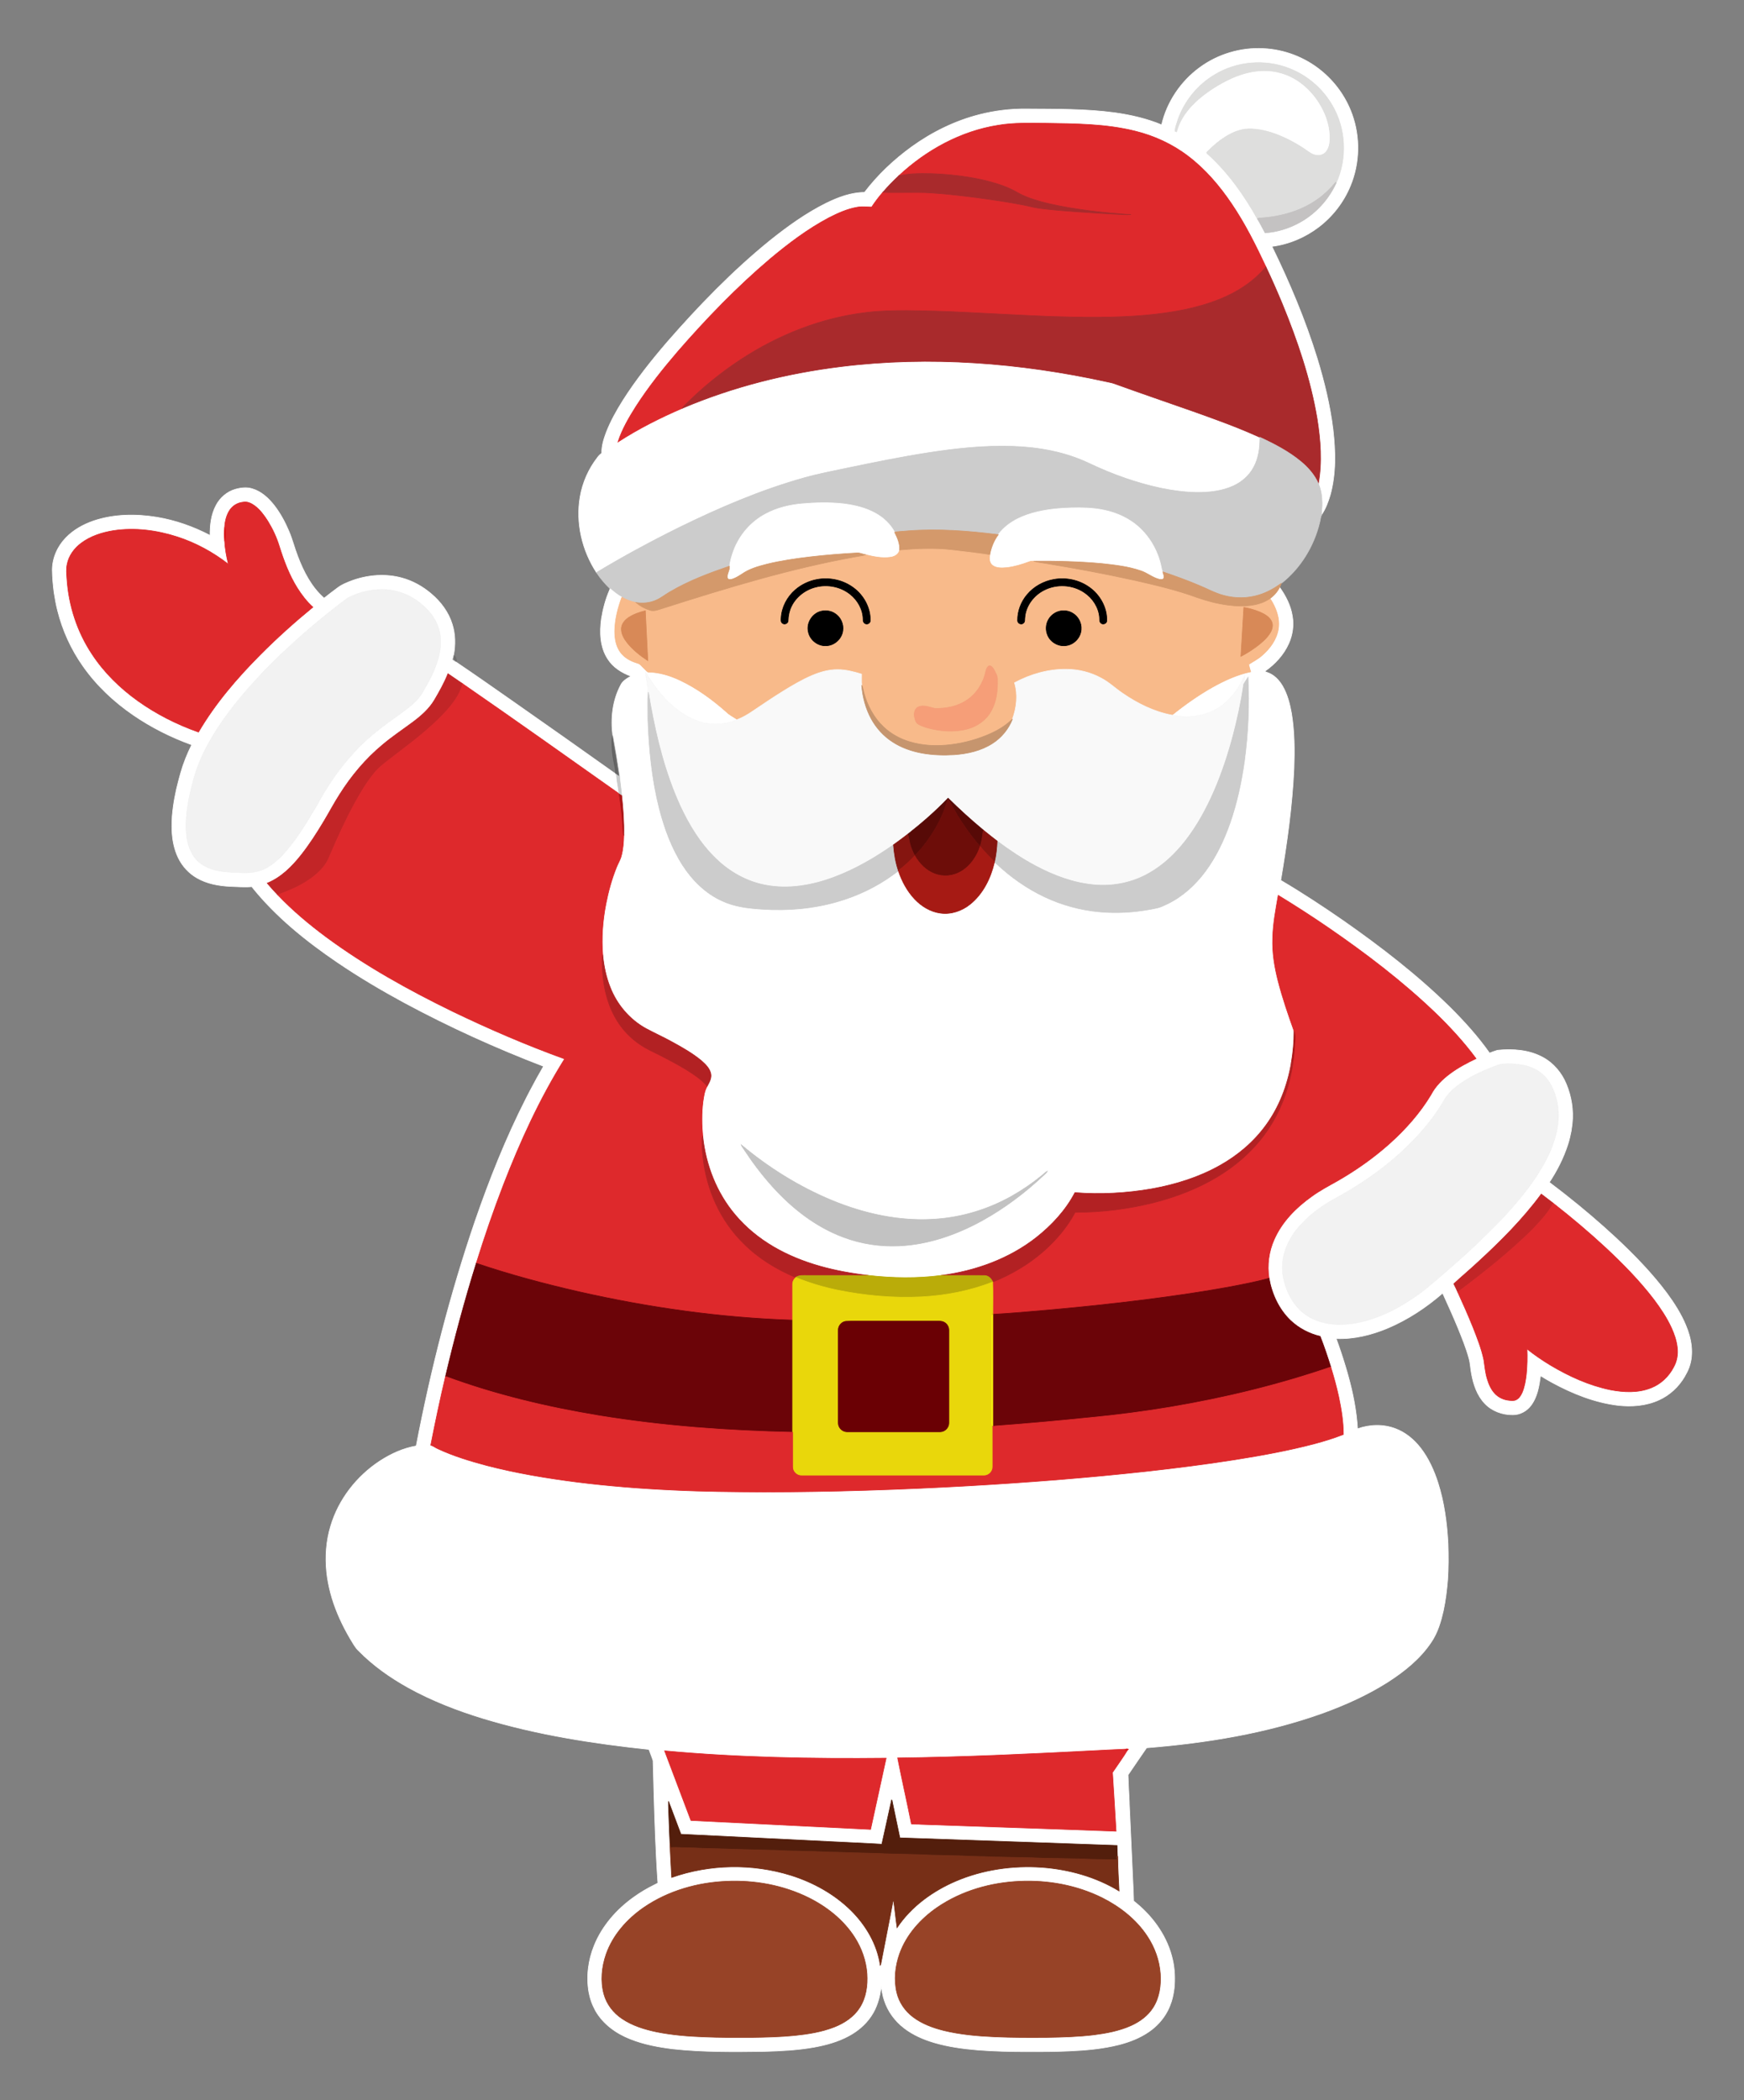 <?xml version="1.0" encoding="utf-8"?>

<!DOCTYPE svg PUBLIC "-//W3C//DTD SVG 1.1//EN" "http://www.w3.org/Graphics/SVG/1.1/DTD/svg11.dtd">
<svg version="1.1" id="Layer_1" xmlns="http://www.w3.org/2000/svg" xmlns:xlink="http://www.w3.org/1999/xlink" x="0px" y="0px"
	 viewBox="0 0 1393.084 1677.345" enable-background="new 0 0 1393.084 1677.345" xml:space="preserve">
<rect x="0" y="0" width="1393.084" height="1677.345" fill="#808080" stroke="none"/>
<g>
	<path fill="#FFFFFF" stroke="#FFFFFF" stroke-width="0.5" d="M958.242,54.022c14.526-10.731,32.808-16.197,50.846-15.242
		c16.708,0.731,33.09,7.019,46.057,17.566c11.233,9.085,19.953,21.263,24.824,34.873c6.625,18.291,6.196,39.038-1.232,57.023
		c-5.3,12.982-14.131,24.507-25.286,33.007c-10.853,8.31-23.884,13.825-37.46,15.573c14.112,28.916,26.66,58.664,36.164,89.431
		c5.675,18.55,10.273,37.489,12.646,56.769c1.987,17.415,2.479,35.399-2.255,52.439c-1.617,5.485-3.702,10.936-6.902,15.705
		c-0.224-3.215,0.555-6.401,0.375-9.621c-0.088-5.193-0.853-10.454-2.947-15.237c3.137-17.195,1.724-34.863-1.004-52.015
		c-5.319-31.58-15.68-62.084-27.815-91.642c-4.136-9.932-8.457-19.787-13.05-29.52c-8.135-17.278-16.66-34.469-27.401-50.305
		c-9.596-14.234-20.898-27.522-34.605-37.961c-12.553-9.65-27.225-16.397-42.579-20.162c-23.323-5.787-47.519-5.899-71.402-6.25
		c-12.646-0.029-25.384-0.58-37.908,1.598c-29.827,4.691-57.325,19.831-79.269,40.275c-4.491,4.194-8.797,8.593-12.811,13.245
		c-3.273,3.731-6.235,7.716-8.987,11.847c-3.863-0.132-7.75-0.624-11.584,0.107c-7.94,1.383-15.364,4.759-22.5,8.398
		c-16.952,8.963-32.321,20.6-46.993,32.876c-26.563,22.52-50.802,47.65-73.643,73.901c-12.008,14-23.543,28.467-33.534,43.992
		c-5.655,8.939-11.063,18.194-14.341,28.302c16.241-10.527,33.587-19.256,51.348-26.914c40.456-17.195,83.488-28,127.076-33.339
		c70.769-8.715,142.8-3.049,212.283,12.202c2.012,0.468,4.072,0.779,6.011,1.525c20.459,7.414,41.06,14.429,61.587,21.643
		c18.345,6.513,36.705,13.089,54.431,21.17c0.107,8.223-0.974,16.728-4.993,24.03c-3.532,6.649-9.509,11.798-16.328,14.872
		c-9.07,4.121-19.193,5.193-29.052,5.159c-19.339-0.399-38.327-5.022-56.565-11.194c-10.137-3.483-20.05-7.58-29.719-12.188
		c-19.095-9.056-40.285-12.841-61.29-13.498c-22.534-0.706-45.03,1.724-67.267,5.183c-21.536,3.366-42.906,7.726-64.247,12.154
		c-11.55,2.44-23.163,4.637-34.532,7.848c-34.766,9.713-68.041,24.064-100.396,39.925c-22.276,11.063-44.201,22.866-65.489,35.726
		c-11.564-17.678-16.742-39.735-13.084-60.632c1.963-11.306,6.737-22.101,13.771-31.166c0.945-1.369,2.104-2.562,3.488-3.488
		c-0.166-5.797,1.622-11.408,3.634-16.776c3.463-8.88,8.154-17.225,13.206-25.291c10.502-16.557,22.749-31.936,35.506-46.793
		c25.214-28.92,52.025-56.618,81.837-80.843c14.229-11.389,29.13-22.14,45.512-30.236c9.421-4.545,19.582-8.388,30.153-8.398
		c10.624-13.937,23.509-26.09,37.684-36.364c16.289-11.754,34.634-20.79,54.134-25.759c12.319-3.152,25.053-4.691,37.776-4.52
		c23.577,0.19,47.266-0.141,70.677,3.064c12.665,1.793,25.257,4.696,37.094,9.626C932.108,81.505,943.165,65.04,958.242,54.022
		 M970.283,59.702c-13.484,7.999-24.001,20.82-29.242,35.594c-1.008,3.083-2.197,6.191-2.455,9.445
		c0.404,0.185,0.823,0.365,1.252,0.55c3.079-12.086,11.779-21.799,21.419-29.281c7.258-5.539,15.14-10.303,23.499-13.98
		c7.994-3.42,16.606-5.68,25.345-5.607c9.333-0.054,18.632,2.772,26.422,7.901c7.877,5.154,14.317,12.378,18.9,20.576
		c4.603,8.111,7.331,17.41,7.01,26.777c-0.156,3.312-0.906,6.771-2.986,9.44c-1.948,2.475-5.363,3.541-8.403,2.85
		c-3.322-0.599-5.962-2.811-8.651-4.681c-7.521-5.022-15.554-9.343-24.074-12.422c-7.696-2.708-15.909-4.525-24.103-3.668
		c-4.418,0.687-8.661,2.294-12.558,4.457c-6.503,3.58-12.222,8.427-17.395,13.713c-1.077,0.916,0.658,1.676,1.203,2.319
		c15.866,14.545,28.463,32.335,38.926,51.055c2.231,3.639,4.145,7.458,6.147,11.223c10.103-0.682,20.001-3.863,28.76-8.924
		c12.212-7.054,22.057-17.999,27.946-30.801c8.953-19.543,7.901-43.369-2.996-61.947c-7.692-13.474-20.142-24.176-34.644-29.705
		C1010.447,47.08,987.869,48.99,970.283,59.702z"/>
	<path fill="#DEDEDD" stroke="#DEDEDD" stroke-width="0.5" d="M970.283,59.702c17.585-10.712,40.163-12.621,59.322-5.115
		c14.502,5.529,26.953,16.231,34.644,29.705c10.897,18.579,11.949,42.404,2.996,61.947l-0.273-0.667
		c-4.082,4.891-8.637,9.401-13.82,13.123c-13.011,9.543-29.076,14.17-45.02,15.349c-1.257,0.175-2.674-0.097-3.741,0.697
		c-10.463-18.72-23.06-36.51-38.926-51.055c-0.546-0.643-2.28-1.403-1.203-2.319c5.173-5.285,10.892-10.132,17.395-13.713
		c3.897-2.163,8.14-3.77,12.558-4.457c8.193-0.857,16.406,0.96,24.103,3.668c8.52,3.079,16.552,7.399,24.074,12.422
		c2.689,1.871,5.329,4.082,8.651,4.681c3.04,0.692,6.454-0.375,8.403-2.85c2.08-2.669,2.83-6.128,2.986-9.44
		c0.322-9.367-2.406-18.667-7.01-26.777c-4.584-8.198-11.024-15.422-18.9-20.576c-7.789-5.129-17.088-7.955-26.422-7.901
		c-8.739-0.073-17.351,2.187-25.345,5.607c-8.359,3.678-16.241,8.442-23.499,13.98c-9.64,7.482-18.34,17.195-21.419,29.281
		c-0.429-0.185-0.848-0.365-1.252-0.55c0.258-3.254,1.447-6.362,2.455-9.445C946.283,80.521,956.8,67.7,970.283,59.702z"/>
	<path fill="#DE292C" stroke="#DE292C" stroke-width="0.5" d="M797.306,100.05c12.524-2.177,25.262-1.627,37.908-1.598
		c23.884,0.351,48.079,0.463,71.402,6.25c15.354,3.765,30.026,10.512,42.579,20.162c13.708,10.439,25.009,23.728,34.605,37.961
		c10.741,15.836,19.266,33.027,27.401,50.305c-9.816,11.837-23.119,20.362-37.323,25.978c-18.545,7.424-38.434,10.707-58.231,12.582
		c-25.613,2.27-51.372,1.866-77.043,1.047c-23.387-0.955-46.759-2.289-70.141-3.41c-14.76-0.765-29.534-1.12-44.314-1.286
		c-10.58,0.015-21.185,0.156-31.697,1.481c-35.993,4.131-70.511,17.814-100.717,37.62c-15.651,10.278-30.294,22.111-43.544,35.346
		c-1.174,1.096-2.319,2.241-3.2,3.59c-17.76,7.658-35.107,16.387-51.348,26.914c3.278-10.108,8.685-19.363,14.341-28.302
		c9.991-15.525,21.526-29.992,33.534-43.992c22.841-26.251,47.08-51.382,73.643-73.901c14.672-12.275,30.041-23.913,46.993-32.876
		c7.136-3.639,14.56-7.015,22.5-8.398c3.834-0.731,7.721-0.239,11.584-0.107c2.752-4.131,5.714-8.115,8.987-11.847
		c5.651,0.38,11.326,0.083,16.986,0.18c7.453,0.073,14.925-0.244,22.364,0.395c11.749,0.755,23.45,2.148,35.131,3.639
		c12.417,1.651,24.819,3.483,37.133,5.836c4.53,0.809,8.939,2.216,13.518,2.762c10.327,1.369,20.727,2.109,31.113,2.874
		c11.876,0.784,23.747,1.539,35.628,2.138c2.104,0.054,4.214,0.107,6.323-0.039c-5.553-0.058-11.058-0.877-16.587-1.232
		c-11.087-1.013-22.135-2.44-33.11-4.277c-10.483-1.832-20.961-3.98-30.996-7.555c-3.488-1.223-6.864-2.743-10.074-4.555
		c-6.508-3.78-13.654-6.337-20.883-8.335c-10.541-2.889-21.365-4.628-32.228-5.719c-10.152-0.984-20.372-1.388-30.557-0.852
		c-3.692,0.185-7.317,0.906-10.951,1.495C739.982,119.881,767.48,104.741,797.306,100.05z"/>
	<path fill="#A92A2C" stroke="#A92A2C" stroke-width="0.5" d="M728.987,138.83c10.186-0.536,20.406-0.132,30.557,0.852
		c10.863,1.091,21.687,2.83,32.228,5.719c7.229,1.997,14.375,4.555,20.883,8.335c3.21,1.812,6.586,3.332,10.074,4.555
		c10.035,3.575,20.513,5.724,30.996,7.555c10.975,1.836,22.023,3.264,33.11,4.277c5.529,0.356,11.033,1.174,16.587,1.232
		c-2.109,0.146-4.219,0.093-6.323,0.039c-11.881-0.599-23.752-1.354-35.628-2.138c-10.385-0.765-20.786-1.505-31.113-2.874
		c-4.579-0.546-8.987-1.953-13.518-2.762c-12.314-2.353-24.717-4.184-37.133-5.836c-11.681-1.491-23.382-2.884-35.131-3.639
		c-7.438-0.638-14.911-0.322-22.364-0.395c-5.66-0.097-11.335,0.2-16.986-0.18c4.014-4.652,8.32-9.051,12.811-13.245
		C721.671,139.736,725.295,139.015,728.987,138.83z"/>
	<path fill="#C4C2C2" stroke="#C4C2C2" stroke-width="0.5" d="M1053.153,158.695c5.183-3.722,9.738-8.232,13.82-13.123l0.273,0.667
		c-5.889,12.802-15.734,23.747-27.946,30.801c-8.758,5.061-18.657,8.242-28.76,8.924c-2.002-3.765-3.916-7.585-6.147-11.223
		c1.067-0.794,2.484-0.521,3.741-0.697C1024.076,172.865,1040.142,168.237,1053.153,158.695z"/>
	<path fill="#A92A2C" stroke="#A92A2C" stroke-width="0.5" d="M973.878,239.109c14.205-5.617,27.508-14.141,37.323-25.978
		c4.594,9.733,8.914,19.587,13.05,29.52c12.134,29.559,22.495,60.062,27.815,91.642c2.728,17.152,4.141,34.82,1.004,52.015
		c-2.947-6.912-8.038-12.685-13.742-17.468c-9.854-8.232-21.36-14.175-32.949-19.558c-17.726-8.081-36.086-14.658-54.431-21.17
		c-20.527-7.214-41.128-14.229-61.587-21.643c-1.939-0.745-3.999-1.057-6.011-1.525c-69.483-15.252-141.514-20.917-212.283-12.202
		c-43.588,5.339-86.62,16.143-127.076,33.339c0.882-1.349,2.026-2.494,3.2-3.59c13.25-13.235,27.893-25.067,43.544-35.346
		c30.206-19.806,64.724-33.49,100.717-37.62c10.512-1.325,21.117-1.466,31.697-1.481c14.779,0.166,29.554,0.521,44.314,1.286
		c23.382,1.12,46.754,2.455,70.141,3.41c25.671,0.818,51.43,1.223,77.043-1.047C935.444,249.816,955.334,246.533,973.878,239.109z"
		/>
	<path fill="#CCCCCC" stroke="#CCCCCC" stroke-width="0.5" d="M1006.379,349.281c11.589,5.383,23.095,11.326,32.949,19.558
		c5.704,4.784,10.795,10.556,13.742,17.468c2.095,4.784,2.859,10.044,2.947,15.237c0.18,3.22-0.599,6.406-0.375,9.621
		c-0.887,2.036-0.974,4.292-1.569,6.415c-4.628,18.866-15.325,36.417-30.694,48.425c-5.388,3.887-11.253,7.2-17.629,9.143
		c-9.138,2.884-19.095,2.932-28.321,0.404c-7.039-1.841-13.386-5.495-20.099-8.189c-9.314-3.931-18.822-7.375-28.399-10.605
		l0.083,0.726c-0.511-1.072-1.008-2.163-1.203-3.337c-2.738-15.189-11.467-29.461-24.468-37.971
		c-8.588-5.704-18.696-8.797-28.886-9.928c-8.34-0.901-16.762-0.755-25.121-0.307c-11.126,0.701-22.335,2.436-32.691,6.708
		c-7.463,3.098-14.443,7.794-19.251,14.375c-23.932-3.04-48.147-4.9-72.25-3.01c-2.932,0.2-5.855,0.477-8.778,0.697
		c-0.609,0.044-1.174,0.2-1.705,0.463c-3.424-6.537-9.036-11.759-15.471-15.291c-7.818-4.311-16.645-6.401-25.442-7.507
		c-10.907-1.213-21.93-0.969-32.842-0.029c-10.083,0.891-20.167,3.269-29.135,8.072c-11.808,6.172-21.068,16.864-25.725,29.325
		c-1.651,4.306-2.855,8.802-3.41,13.386c-0.015-0.229-0.039-0.687-0.049-0.911c-16.289,5.602-32.55,11.681-47.426,20.474
		c-3.999,2.27-7.55,5.344-11.886,6.995c-4.813,1.963-10.152,2.392-15.262,1.564c-3.946-0.843-7.765-2.231-11.282-4.214
		c-3.342-1.871-6.372-4.223-9.246-6.732c-0.127,0.205-0.375,0.614-0.502,0.818c0.063-0.253,0.19-0.76,0.253-1.013
		c-4.014-3.878-7.662-8.15-10.736-12.816c21.287-12.86,43.213-24.663,65.489-35.726c32.355-15.861,65.63-30.211,100.396-39.925
		c11.369-3.21,22.982-5.407,34.532-7.848c21.341-4.428,42.711-8.788,64.247-12.154c22.237-3.459,44.733-5.889,67.267-5.183
		c21.005,0.658,42.195,4.443,61.29,13.498c9.669,4.608,19.582,8.705,29.719,12.188c18.238,6.172,37.226,10.795,56.565,11.194
		c9.859,0.034,19.982-1.038,29.052-5.159c6.82-3.074,12.797-8.223,16.328-14.872
		C1005.405,366.009,1006.486,357.504,1006.379,349.281z"/>
	<path fill="#FFFFFF" stroke="#FFFFFF" stroke-width="0.5" d="M187.833,390.843c4.408-1.247,9.207-1.88,13.654-0.463
		c7.273,2.143,13.06,7.531,17.629,13.391c4.837,6.25,8.598,13.269,11.671,20.532c2.82,6.562,4.491,13.532,7.097,20.177
		c4.686,12.305,10.96,24.502,21.024,33.275c3.269-2.655,6.644-5.173,10.01-7.701c3.814-3.079,8.442-4.881,12.996-6.566
		c12.47-4.355,26.28-5.402,39.092-1.871c8.666,2.353,16.684,6.839,23.489,12.67c7.57,6.376,13.761,14.653,16.699,24.176
		c2.557,7.974,2.665,16.567,1.12,24.751c-0.234,1.213-0.502,2.426-0.843,3.619c0.828,0.599,1.676,1.189,2.538,1.768
		c15.315,10.351,30.455,20.971,45.6,31.57c27.493,19.232,54.904,38.575,82.241,58.021c0.146,0.107,0.429,0.317,0.57,0.424
		c0.292,5.159,1.515,10.22,2.099,15.354c-41.576-29.398-83.084-58.908-124.986-87.843c-3.897-2.684-7.804-5.349-11.71-8.013
		c-2.947,7.375-6.839,14.326-10.873,21.151c-4.301,7.161-10.722,12.729-17.361,17.663c-8.003,5.938-16.323,11.472-23.957,17.907
		c-13.547,11.218-24.96,24.863-34.328,39.72c-4.491,6.98-8.33,14.346-12.616,21.453c-5.587,9.338-11.472,18.535-18.248,27.069
		c-7.292,9.187-15.934,17.834-26.977,22.325c2.733,3.176,5.49,6.333,8.408,9.343c11.847,12.446,25.067,23.509,38.853,33.738
		c31.488,23.207,65.815,42.273,100.932,59.375c29.149,14.044,58.913,26.875,89.343,37.888
		c-19.841,31.721-35.424,65.908-48.922,100.747c-7.925,20.571-15.096,41.435-21.643,62.483c-9.304,29.827-17.41,60.018-24.57,90.429
		c-4.316,18.194-8.15,36.505-11.774,54.85c2.109,0.614,3.8,2.099,5.821,2.932c12.412,5.787,25.574,9.752,38.78,13.279
		c23.781,6.182,48.064,10.21,72.421,13.318c25.384,3.162,50.899,5.173,76.449,6.347c24.171,1.198,48.381,1.393,72.581,1.534
		c54.436-0.073,108.857-1.836,163.201-4.9c47.675-2.733,95.306-6.42,142.781-11.637c23.416-2.596,46.798-5.563,70.073-9.221
		c21.448-3.4,42.857-7.268,63.867-12.807c7.784-2.085,15.5-4.443,22.997-7.409c0.034-10.132-1.642-20.177-3.717-30.065
		c-1.744-8.018-3.926-15.934-6.333-23.772c-2.596-8.242-5.319-16.455-8.486-24.493c-8.856-2.124-17.22-6.488-23.806-12.802
		c-9.221-8.871-14.818-21.078-17.01-33.573c-1.666-10.463-0.224-21.38,4.097-31.049c6.235-14.185,17.517-25.52,30.002-34.391
		c6.586-4.813,13.839-8.578,20.922-12.582c14.75-8.51,28.735-18.389,41.435-29.753c12.636-11.365,24.078-24.239,32.852-38.843
		c3.512-6.81,9.07-12.324,15.184-16.84c6.445-4.827,13.596-8.583,20.839-12.042c-9.869-13.367-21.195-25.598-33.158-37.099
		c-26.027-24.863-54.762-46.725-84.379-67.116c-13.25-9.094-26.753-17.819-40.48-26.178c-1.968,11.34-4.184,22.7-4.404,34.245
		c-0.433,11.506,1.437,22.963,4.282,34.079c3.478,13.576,8.047,26.84,12.758,40.027c0.058,8.5-0.779,17.01-2.153,25.399
		c-3.04,17.892-9.63,35.36-20.435,50.037c-9.64,13.245-22.432,24.039-36.7,32.009c-16.82,9.455-35.492,15.242-54.426,18.637
		c-20.201,3.512-40.855,4.628-61.304,3.035c-7.419,14.205-18.594,26.178-31.117,36.037c-21.755,16.971-48.556,26.573-75.757,30.09
		c-19.29,2.514-38.863,2.158-58.167-0.024c-26.266-3.005-52.648-9.372-75.65-22.817c-11.594-6.795-22.179-15.403-30.806-25.73
		c-14.804-17.502-23.382-39.754-25.774-62.444c-0.867-9.192-1.008-18.486,0.141-27.654c0.658-4.272,1.12-8.754,3.4-12.529
		c1.656-3.054,3.634-6.415,2.85-10.025c-0.955-4.228-4.218-7.38-7.331-10.156c-7.073-5.894-15.101-10.483-23.153-14.877
		c-6.966-3.877-14.239-7.151-21.263-10.912c-13.099-7.204-23.314-19.227-28.677-33.144c-3.273-8.223-5.037-16.971-5.88-25.759
		c-1.125-13.552-0.049-27.216,2.514-40.548c1.973-10.035,4.657-19.962,8.515-29.442c1.179-3.054,3.001-5.85,3.8-9.046
		c1.427-5.305,1.827-10.834,1.968-16.304c0.268-10.624-0.57-21.248-1.666-31.804c-0.438-5.134-1.262-10.244-1.734-15.359
		c-1.603-10.916-3.386-21.813-5.388-32.666c-1.759-13.493-0.224-27.737,6.143-39.9c1.544-3.605,5.159-5.617,8.388-7.502
		c-7.326-2.674-14.341-7.068-18.569-13.795c-6.167-9.46-6.557-21.38-4.998-32.233c1.291-7.843,3.361-15.612,6.557-22.895
		c0.127-0.205,0.375-0.614,0.502-0.818c2.874,2.509,5.904,4.862,9.246,6.732c-3.23,8.588-5.529,17.644-5.694,26.86
		c-0.034,5.914,0.94,12.168,4.535,17.035c3.278,4.521,8.442,7.229,13.693,8.778c2.158,0.482,3.366,2.479,4.915,3.868
		c1.164,1.028,2.075,2.406,3.434,3.186c8.948,0.132,17.653,2.806,25.696,6.605c13.469,6.391,25.642,15.262,36.783,25.116
		c2.557,2.635,5.967,4.131,8.929,6.235c-9.616,4.204-20.82,4.871-30.786,1.491c-7.497-2.509-14.351-6.713-20.294-11.891
		c-1.89-1.841-4.029-3.405-5.821-5.334c-2.801-3.234-5.719-6.367-8.193-9.859c-3.22-3.751-5.451-8.184-8.281-12.207
		c0.365,4.267,1.247,8.476,1.778,12.724c-0.58,6.781-0.239,13.6-0.351,20.406c-0.068,1.544,0.088,3.093,0.497,4.594
		c0.828,23.898,3.171,47.874,9.08,71.096c4.068,15.831,9.747,31.439,18.613,45.254c7.774,12.12,18.477,22.719,31.751,28.633
		c10.059,4.715,21.268,5.88,32.223,6.586c20.25,1.335,40.801-0.487,60.306-6.211c15.461-4.535,30.241-11.535,43.33-20.961
		c1.603-1.15,3.132-2.397,4.764-3.502c2.747,8.252,6.946,16.129,12.933,22.495c5.495,5.85,12.782,10.317,20.849,11.321
		c8.417,1.125,16.996-1.875,23.528-7.146c10.342-8.34,16.465-20.873,19.412-33.616c2.138,1.481,3.863,3.459,5.86,5.12
		c11.813,10.361,25.174,19.037,39.705,25.077c13.795,5.748,28.579,9.124,43.51,9.884c13.659,0.76,27.396-0.565,40.762-3.434
		c3.025-0.721,5.831-2.129,8.632-3.454c11.925-5.86,21.979-15.052,29.861-25.662c8.768-11.788,15.096-25.213,19.923-39.038
		c5.504-15.885,9.041-32.389,11.389-49.019c3.01-22.223,3.994-44.723,2.893-67.121c-1.232,1.788-2.285,3.692-3.439,5.534
		c0.282-2.382,0.901-4.715,0.945-7.122c-2.056,3.488-3.551,7.283-5.855,10.634c-4.827,7.054-10.994,13.459-18.706,17.337
		c-5.48,2.859-11.598,4.326-17.731,4.847c-5.354,0.838-10.731-0.2-16.017-1.008c10.186-8.218,20.922-15.802,32.311-22.261
		c9.626-5.383,19.787-10.064,30.63-12.358c-0.575-1.948-1.164-3.897-1.637-5.865c3.527-2.333,7.385-4.204,10.556-7.044
		c6.333-5.427,11.657-12.597,13.113-20.971c1.539-8.729-1.856-17.497-6.62-24.683c3.249-2.28,5.909-5.368,7.682-8.914
		c4.896,6.878,8.875,14.628,10.181,23.046c1.262,7.346,0.156,15.033-2.894,21.823c-3.994,8.948-10.853,16.421-18.832,22.008
		c0.122,0.891,1.13,0.867,1.793,1.184c5.261,1.797,9.299,6.021,12.061,10.722c3.921,6.727,5.841,14.394,7.214,21.998
		c2.372,14.55,2.445,29.359,1.914,44.055c-1.344,29.943-5.563,59.673-10.536,89.207c17.039,10.04,33.577,20.917,49.833,32.179
		c30.104,21.039,59.317,43.578,85.524,69.371c11.365,11.331,22.179,23.285,31.439,36.417c2.08-0.848,4.204-1.593,6.357-2.246
		c12.168-1.247,25.082-0.351,36.028,5.582c8.607,4.574,15.223,12.431,18.9,21.404c4.141,9.869,5.831,20.737,4.754,31.39
		c-0.21,1.992-0.482,3.985-0.794,5.972c-0.711,3.692-1.559,7.365-2.718,10.951c-3.454,10.702-8.593,20.824-14.789,30.192
		c2.694,2.143,5.5,4.155,8.213,6.279c0.833,0.638,1.661,1.291,2.504,1.948c0.74,0.58,1.491,1.159,2.246,1.759
		c13.995,11.009,27.557,22.564,40.597,34.688c14.502,13.596,28.443,27.912,40.358,43.87c5.845,7.94,11.199,16.328,15.037,25.443
		c4.452,10.512,6.737,22.685,2.723,33.709c-0.507,1.349-1.081,2.679-1.719,3.975c-0.653,1.271-1.335,2.533-2.056,3.77
		c-4.706,7.94-11.783,14.497-20.206,18.326c-10.264,4.749-21.921,5.626-33.042,4.335c-18.525-2.28-36.125-9.358-52.434-18.214
		c-3.127-1.734-6.24-3.493-9.246-5.422c-1.091,8.315-2.533,17.103-7.779,23.932c-3.391,4.418-8.822,7.351-14.448,7.229
		c-8.237,0.127-16.616-2.967-22.31-9.012c-6.133-6.435-9.051-15.184-10.6-23.762c-0.813-4.102-0.867-8.335-2.046-12.358
		c-2.28-8.33-5.558-16.338-8.797-24.327c-3.848-9.314-8.008-18.496-12.183-27.669c-13.089,11.389-27.756,21.107-43.763,27.893
		c-13.021,5.475-27.104,8.968-41.303,8.408c2.777,7.57,5.324,15.227,7.628,22.953c0.453,1.544,0.906,3.093,1.354,4.652
		c0.18,0.726,0.4,1.471,0.614,2.216c3.853,13.79,6.61,27.932,7.487,42.234c9.674-3.483,20.634-3.785,30.304-0.083
		c8.042,3.025,14.852,8.724,20.079,15.471c6.362,8.252,10.692,17.892,13.864,27.771c5.003,15.695,7.151,32.16,8.018,48.566
		c0.336,9.684,0.356,19.392-0.321,29.067c-0.697,8.169-1.656,16.333-3.376,24.361c-1.973,8.705-4.506,17.498-9.548,24.975
		c-8.836,13.406-21.643,23.621-35.019,32.214c-16.216,10.273-33.821,18.184-51.84,24.721
		c-45.19,16.172-92.967,23.874-140.666,27.722c-5.022,7.156-9.859,14.453-14.828,21.653c0.244,7.049,0.589,14.097,0.969,21.141
		c0.019,0.877,0.024,1.768,0.073,2.674c0.658,14.175,1.301,28.346,1.944,42.521c0.434,11.452,1.159,22.905,1.476,34.366
		c0.75,0.594,1.505,1.198,2.265,1.832c13.976,11.545,24.941,27.289,28.886,45.147c1.695,7.448,1.968,15.179,1.237,22.768
		c-0.443,3.532-1.091,7.054-2.163,10.458c-0.862,2.572-1.836,5.125-3.108,7.536c-3.493,6.742-8.763,12.48-15.018,16.757
		c-7.088,4.881-15.223,8.042-23.518,10.196c-13.191,3.38-26.831,4.54-40.392,5.139c-11.194,0.541-22.408,0.507-33.616,0.502
		c-12.992-0.005-25.993-0.317-38.95-1.32c-11.779-0.964-23.567-2.567-34.932-5.894c-8.559-2.538-16.932-6.143-24.03-11.637
		c-7.321-5.617-13.04-13.386-15.861-22.198c-1.281-3.502-1.656-7.224-2.494-10.819c-0.96,8.305-3.273,16.64-8.062,23.606
		c-4.477,6.693-10.839,11.974-17.907,15.758c-8.637,4.647-18.209,7.244-27.815,8.978c-13.162,2.328-26.538,2.962-39.871,3.361
		c-24.259,0.287-48.61,0.584-72.761-2.065c-11.53-1.432-23.08-3.566-33.909-7.891c-11.316-4.413-21.779-11.954-27.863-22.661
		c-1.315-2.431-2.475-4.94-3.371-7.546c-0.828-2.353-1.418-4.779-1.895-7.214c-2.148-12.446-0.521-25.452,4.233-37.133
		c6.328-15.705,17.902-28.891,31.595-38.658c5.203-3.751,10.731-7.029,16.484-9.859c0.95-0.468,1.895-0.945,2.825-1.452
		c-1.744-24.931-2.518-49.925-3.254-74.9c-0.005-1.403-0.073-2.801-0.102-4.18c-0.239-6.245-0.244-12.5-0.511-18.735
		c-0.935-3.035-2.241-5.948-3.278-8.943c-44.606-4.749-89.217-11.642-132.229-24.692c-20.678-6.313-40.982-14.151-59.936-24.629
		c-14.429-8.037-28.126-17.619-39.701-29.461c-2.971-2.699-4.681-6.396-6.815-9.723c-5.987-10.176-10.999-20.951-14.458-32.252
		c-1.656-5.48-2.918-11.072-3.79-16.723c-0.185-1.476-0.351-2.932-0.541-4.389c-1.228-12.251-0.346-24.775,3.259-36.578
		c6.333-21.268,20.766-39.778,39.267-51.893c8.817-5.743,18.618-10.229,29.042-12.017c11.686-60.856,27.011-121.074,47.076-179.729
		c11.501-33.285,24.546-66.103,40.514-97.512c0.487-0.974,0.979-1.934,1.476-2.889c0.628-1.237,1.257-2.47,1.914-3.688
		c3.424-6.566,7.029-13.04,10.731-19.456c-37.971-14.56-75.1-31.39-110.923-50.651c-18.321-9.913-36.276-20.532-53.53-32.213
		c-25.272-17.186-49.462-36.598-68.611-60.593c-5.899,0.492-11.808-0.02-17.707-0.219c-8.963-0.516-18.106-2.153-25.973-6.688
		c-6.508-3.683-11.764-9.421-15.028-16.134c-1.685-3.454-2.869-7.127-3.692-10.868c-1.607-7.365-1.603-14.964-1.15-22.451
		c0.833-9.674,2.611-19.256,5.159-28.623c0.209-0.828,0.438-1.651,0.662-2.46c0.312-1.169,0.628-2.328,0.969-3.478
		c2.192-7.726,5.217-15.198,8.793-22.383c-16.46-5.953-32.238-13.873-46.686-23.772c-15.51-10.653-29.476-23.747-40.266-39.218
		c-9.362-13.289-16.207-28.326-20.157-44.089c-1.208-4.676-2.051-9.431-2.791-14.195c-0.034-0.209-0.102-0.624-0.136-0.833
		c-0.74-5.855-1.252-11.745-1.344-17.648c0.102-9.518,4.214-18.803,10.843-25.579c6.06-6.323,13.927-10.658,22.149-13.503
		c16.25-5.48,33.875-5.655,50.675-2.898c14.784,2.484,29.081,7.536,42.35,14.482c-0.083-8.242,0.887-16.806,4.886-24.152
		C175.835,397.497,181.335,392.767,187.833,390.843 M183.722,407.152c-2.835,4.102-4.009,9.168-4.301,14.063
		c-0.346,3.585-0.302,7.214,0.005,10.804c0.351,6.264,1.481,12.519,2.996,18.623c-12.237-9.538-26.066-17.074-40.84-21.847
		c-16.333-5.285-33.865-7.575-50.919-4.988c-9.173,1.481-18.355,4.394-25.852,10.035c-5.509,4.131-9.879,10.054-11.184,16.903
		c-0.848,3.839-0.414,7.789-0.141,11.667c1.374,21.321,8.228,42.321,20.084,60.13c9.601,14.604,22.281,27.021,36.461,37.177
		c14.848,10.624,31.307,18.93,48.513,25.004c13.357-22.856,30.752-43.062,49.355-61.782c13.328-13.401,27.415-26.032,42.024-38.02
		c-4.959-4.486-9.06-9.85-12.602-15.5c-6.372-10.244-10.624-21.618-14.219-33.081c-2.148-7.044-5.285-13.771-9.138-20.04
		c-2.884-4.584-6.172-9.065-10.541-12.344c-2.635-1.934-5.914-3.566-9.27-2.859C190.01,401.501,186.094,403.722,183.722,407.152
		 M301.98,470.926c-8.461,0.58-16.879,2.762-24.346,6.81c-16.738,12.47-32.837,25.832-48.074,40.09
		c-6.859,6.094-13.172,12.777-19.685,19.241c-5.972,6.532-12.042,12.987-17.663,19.841c-12.855,15.525-24.566,32.243-32.496,50.856
		c-4.116,9.777-6.639,20.118-8.856,30.465c-1.836,10.113-3.079,20.508-1.617,30.752c1.218,8.164,4.876,16.504,11.93,21.234
		c8.486,5.768,19.134,6.406,29.067,6.625c8.369,0.828,17.356-0.141,24.541-4.832c3.381-2.036,6.298-4.715,9.216-7.351
		c11.628-12.051,20.255-26.548,28.745-40.879c8.661-16.012,18.92-31.288,31.566-44.435c2.621-3.225,5.85-5.86,8.861-8.705
		c7.599-6.941,15.953-12.992,24.332-18.949c7.063-5.324,14.784-10.298,19.563-17.965c2.84-4.862,5.66-9.752,8.052-14.852
		c3.99-8.685,7.229-18.062,6.815-27.746c-0.268-9.66-4.915-18.949-11.959-25.462C330.19,475.617,315.995,469.976,301.98,470.926
		 M1200.181,849.863c-2.489,0.219-4.788,1.237-7.093,2.114c-8.12,3.215-16.177,6.747-23.523,11.516
		c-5.743,3.629-11.145,8.042-15.042,13.659c-6.844,12.178-15.549,23.25-25.214,33.309c-13.893,14.438-29.768,26.909-46.778,37.465
		c-6.498,4.17-13.362,7.721-20.026,11.613c-8.14,4.935-15.958,10.556-22.398,17.614c-3.493,3.546-6.596,7.492-9.041,11.837
		c-5.422,8.909-7.857,19.728-6.177,30.065c1.666,9.445,5.636,18.647,12.149,25.769c2.708,3.044,6.128,5.344,9.582,7.463
		c10.463,5.602,22.822,6.527,34.391,4.715c9.786-1.427,19.158-4.842,28.122-8.929c8.69-4.082,16.815-9.236,24.619-14.809
		c7.166-5.251,13.737-11.248,20.513-16.986c6.664-5.826,13.333-11.652,19.855-17.639c2.528-2.708,5.529-4.9,8.067-7.594
		c4.501-4.409,8.939-8.885,13.386-13.347c2.387-2.484,4.964-4.788,7.136-7.473c9.406-10.21,18.267-20.995,25.798-32.681
		c5.095-8.14,9.757-16.65,12.685-25.832c3.882-11.36,5.081-23.947,1.51-35.55c-2.104-7.813-6.26-15.364-13.045-20.021
		C1221.161,850.151,1210.255,849.284,1200.181,849.863 M592.14,914.407c0.37,1.145,1.15,2.099,1.812,3.098
		c6.859,10.483,14.39,20.542,22.773,29.856c15.719,17.546,34.854,32.623,57.12,40.84c14.131,5.319,29.364,7.599,44.435,6.893
		c23.596-1.081,46.389-9.158,66.901-20.566c17.483-9.747,33.592-21.877,48.167-35.579c1.125-1.135,2.489-2.08,3.278-3.502
		c-1.666,0.823-2.874,2.275-4.335,3.386c-7.589,6.24-15.734,11.808-24.298,16.616c-18.652,10.468-39.608,16.85-60.963,18.267
		c-28.278,2.012-56.623-4.257-82.67-15.033C638.188,947.78,613.841,932.616,592.14,914.407 M1180.116,1008.485
		c-6.172,5.748-12.665,11.16-18.842,16.893c1.174,2.163,2.134,4.433,3.181,6.669c4.248,9.25,8.354,18.574,12.168,28.014
		c3.361,8.53,6.761,17.113,8.656,26.11c0.75,4.983,1.164,10.044,2.626,14.901c1.266,4.394,3.161,8.744,6.352,12.1
		c2.913,3.03,6.961,4.876,11.136,5.271c1.91,0.234,3.98,0.463,5.763-0.468c2.338-1.203,3.751-3.58,4.784-5.909
		c1.89-4.516,2.66-9.392,3.249-14.219c0.697-6.79,0.833-13.635,0.565-20.454c6.001,4.827,12.383,9.168,18.983,13.142
		c14.77,8.768,30.669,16.007,47.568,19.49c10.746,2.08,22.305,2.621,32.637-1.573c7.711-3.025,14.044-9.075,17.848-16.387
		c2.713-4.779,3.717-10.454,2.986-15.885c-0.619-5.461-2.421-10.712-4.691-15.685c-3.717-8.037-8.656-15.437-13.961-22.5
		c-11.394-14.916-24.585-28.356-38.278-41.157c-13.493-12.534-27.591-24.415-42.102-35.755c-3.176-2.479-6.406-4.891-9.587-7.356
		C1216.31,973.87,1198.52,991.616,1180.116,1008.485 M872.693,1398.339c-51.859,2.64-103.742,5.129-155.665,5.743
		c3.463,17.595,7.492,35.092,10.98,52.687c2.611,0.341,5.266,0.102,7.891,0.365c26.451,0.887,52.897,1.866,79.352,2.742
		c25.413,0.96,50.841,1.69,76.254,2.723c-0.945-15.637-1.812-31.273-2.869-46.9c4.043-6.069,8.413-11.954,12.198-18.184
		c0.112-0.058,0.341-0.18,0.458-0.244l-0.156-0.205c-0.804-0.166-1.783-0.273-2.45,0.253l-0.083-0.244
		C889.967,1397.399,881.33,1397.93,872.693,1398.339 M530.889,1398.407c7.039,18.52,13.98,37.075,21.01,55.595
		c47.84,2.411,95.685,4.72,143.521,7.136c4.141-18.964,8.257-37.932,12.422-56.886
		C648.817,1404.866,589.699,1403.805,530.889,1398.407 M712.211,1437.567c-2.665,11.793-5.081,23.65-7.809,35.428
		c-2.689-0.146-5.373-0.346-8.057-0.453c-50.817-2.494-101.628-5.047-152.445-7.526c-3.312-8.783-6.639-17.566-9.923-26.353
		c-0.146,4.374,0.258,8.754,0.351,13.133c0.244,6.81,0.443,13.63,0.833,20.435c0.287,9.099,0.887,18.189,1.364,27.289
		c30.47-10.707,64.388-11.286,95.223-1.71c17.809,5.602,34.659,14.882,48.021,28.024c11.915,11.808,20.956,27.094,23.358,43.856
		c0.555-0.667,0.507-1.603,0.716-2.372c3.191-16.835,6.649-33.621,9.762-50.476c1.213,7.56,1.846,15.208,2.952,22.783
		c11.326-16.923,28.472-29.286,47.032-37.231c21.555-9.177,45.371-12.577,68.679-10.951c21.58,1.598,43.062,7.585,61.631,18.861
		c-0.351-9.177-1.057-18.355-1.081-27.532c-0.117-0.029-0.346-0.083-0.463-0.112l0.239-0.117c-0.083-2.864-0.278-5.714-0.317-8.564
		c-57.826-2.09-115.653-4.033-173.484-6.07c-1.953-9.645-4.092-19.246-6.05-28.886
		C712.547,1438.507,712.742,1437.849,712.211,1437.567 M580.522,1502.564c-23.358,0.96-46.808,7.638-66.195,20.927
		c-13.357,9.187-24.756,21.945-30.172,37.406c-3.493,10.122-4.603,21.341-1.773,31.76c2.173,8.072,7.599,15.023,14.497,19.651
		c8.286,5.617,18.028,8.583,27.742,10.605c12.29,2.465,24.829,3.463,37.338,3.955c12.972,0.565,25.959,0.521,38.941,0.448
		c11.209-0.146,22.432-0.463,33.597-1.539c10.916-1.115,21.916-2.83,32.17-6.893c7.823-3.118,15.257-8.004,19.889-15.189
		c5.246-7.984,6.605-17.892,5.982-27.255c-0.726-10.351-4.292-20.406-9.874-29.12c-8.827-13.795-22.101-24.273-36.641-31.546
		C625.829,1505.764,602.969,1501.565,580.522,1502.564 M814.394,1502.578c-23.09,1.028-46.252,7.628-65.464,20.703
		c-13.396,9.153-24.872,21.852-30.377,37.304c-3.463,9.859-4.642,20.756-2.173,30.991c1.836,7.701,6.547,14.57,12.85,19.319
		c7.209,5.514,15.9,8.676,24.619,10.877c13.391,3.254,27.181,4.423,40.918,5.037c13.795,0.623,27.61,0.594,41.415,0.497
		c12.534-0.19,25.082-0.585,37.538-2.061c10.098-1.305,20.269-3.195,29.622-7.38c7.029-3.147,13.571-7.891,17.717-14.487
		c5.061-7.926,6.391-17.668,5.777-26.894c-0.74-10.717-4.525-21.112-10.449-30.036c-8.773-13.303-21.706-23.44-35.838-30.557
		C860.169,1505.73,837.065,1501.516,814.394,1502.578z"/>
	<path fill="#DE292C" stroke="#DE292C" stroke-width="0.5" d="M183.722,407.152c2.372-3.429,6.289-5.651,10.429-6.055
		c3.356-0.706,6.635,0.926,9.27,2.859c4.369,3.278,7.658,7.76,10.541,12.344c3.853,6.269,6.99,12.996,9.138,20.04
		c3.595,11.462,7.848,22.836,14.219,33.081c3.541,5.651,7.643,11.014,12.602,15.5c-14.609,11.988-28.696,24.619-42.024,38.02
		c-18.603,18.72-35.998,38.926-49.355,61.782c-17.205-6.074-33.665-14.38-48.513-25.004c-14.18-10.156-26.86-22.573-36.461-37.177
		c-11.857-17.809-18.71-38.809-20.084-60.13c-0.273-3.877-0.706-7.828,0.141-11.667c1.305-6.849,5.675-12.772,11.184-16.903
		c7.497-5.641,16.679-8.554,25.852-10.035c17.054-2.587,34.586-0.297,50.919,4.988c14.774,4.774,28.604,12.31,40.84,21.847
		c-1.515-6.104-2.645-12.358-2.996-18.623c0.984-2.251,0.546-4.74,0.653-7.112c0.073-1.276-0.156-2.528-0.658-3.692
		C179.712,416.319,180.886,411.253,183.722,407.152z"/>
	<path fill="#FFFFFF" stroke="#FFFFFF" stroke-width="0.5" d="M640.906,402.348c10.912-0.94,21.935-1.184,32.842,0.029
		c8.797,1.106,17.624,3.196,25.442,7.507c6.435,3.532,12.047,8.754,15.471,15.291c2.25,4.472,4.491,9.44,3.868,14.56
		c-0.843,3.186-4.043,4.935-7.107,5.363c-6.747,1.018-13.557-0.448-20.094-2.036c-2.372-0.458-4.637-1.705-7.102-1.403
		c-12.354,0.662-24.687,1.676-36.978,3.098c-11.652,1.374-23.294,3.049-34.703,5.836c-6.932,1.788-14.024,3.765-19.943,7.945
		c-2.762,1.724-5.553,3.644-8.797,4.277c-1.106,0.273-2.577-0.102-2.767-1.388c-0.526-2.918,1.617-5.422,1.598-8.296
		c0.555-4.584,1.758-9.08,3.41-13.386c4.657-12.461,13.917-23.153,25.725-29.325C620.739,405.617,630.822,403.24,640.906,402.348z"
		/>
	<path fill="#FFFFFF" stroke="#FFFFFF" stroke-width="0.5" d="M849.336,405.943c8.359-0.448,16.781-0.594,25.121,0.307
		c10.191,1.13,20.298,4.223,28.886,9.928c13.001,8.51,21.731,22.783,24.468,37.971c0.195,1.174,0.692,2.265,1.203,3.337
		c0.546,1.53,1.393,3.454,0.21,4.905c-1.018,0.736-2.367,0.482-3.493,0.239c-5.295-1.388-9.523-5.168-14.716-6.795
		c-9.835-3.371-20.235-4.535-30.508-5.67c-18.218-1.671-36.529-2.138-54.811-1.953c-1.13-0.039-2.275-0.024-3.322,0.399
		c-5.797,2.163-11.769,4.004-17.931,4.764c-3.873,0.307-8.247,0.677-11.579-1.72c-2.548-1.88-2.879-5.417-2.294-8.301
		c1.008-5.86,3.269-11.54,6.825-16.328c4.808-6.581,11.788-11.277,19.251-14.375C827.001,408.379,838.21,406.645,849.336,405.943z"
		/>
	<path fill="#DB1317" stroke="#DB1317" stroke-width="0.5" d="M179.42,421.215c0.502,1.164,0.731,2.416,0.658,3.692
		c-0.107,2.372,0.331,4.861-0.653,7.112C179.118,428.429,179.074,424.8,179.42,421.215z"/>
	<path fill="#D4996B" stroke="#D4996B" stroke-width="0.5" d="M725.144,424.016c24.103-1.89,48.318-0.029,72.25,3.01
		c-3.556,4.788-5.816,10.468-6.825,16.328c-10.083-1.573-20.235-2.694-30.372-3.882c-13.844-1.549-27.82-0.95-41.669,0.263
		c0.624-5.12-1.617-10.088-3.868-14.56c0.531-0.263,1.096-0.419,1.705-0.463C719.289,424.493,722.211,424.215,725.144,424.016z"/>
	<path fill="#F8BA8A" stroke="#F8BA8A" stroke-width="0.5" d="M718.529,439.735c13.849-1.213,27.824-1.812,41.669-0.263
		c10.137,1.189,20.289,2.309,30.372,3.882c-0.584,2.884-0.253,6.42,2.294,8.301c3.332,2.397,7.706,2.026,11.579,1.72
		c6.162-0.76,12.134-2.601,17.931-4.764c1.047-0.424,2.192-0.438,3.322-0.399c3.999,1.164,8.208,1.379,12.285,2.221
		c22.87,3.795,45.668,8.047,68.304,13.06c16.733,3.809,33.519,7.701,49.657,13.63c8.076,2.816,16.397,5.032,24.892,6.143
		c6.605,0.882,13.362,1.125,19.953-0.02c4.847-0.784,9.611-2.436,13.659-5.261c4.764,7.185,8.159,15.953,6.62,24.683
		c-1.456,8.374-6.781,15.544-13.113,20.971c-3.171,2.84-7.029,4.71-10.556,7.044c0.472,1.968,1.062,3.917,1.637,5.865
		c-10.843,2.294-21.005,6.976-30.63,12.358c-11.389,6.459-22.125,14.044-32.311,22.261c-14.219-2.669-27.435-9.236-39.286-17.381
		c-5.811-3.887-10.863-8.856-17.093-12.11c-8.51-4.691-18.223-7.088-27.927-7.127c-14.429-0.156-28.755,3.941-41.401,10.775
		c2.864,9.46,1.763,19.826-1.661,28.994c-4.93,4.915-10.897,8.637-17.229,11.491c-10.215,4.618-21.141,7.638-32.267,8.983
		c-11.004,1.31-22.354,0.867-32.988-2.436c-7.585-2.309-14.682-6.279-20.449-11.725c-7.76-7.273-12.894-16.991-15.695-27.172
		c-0.58-2.07-0.779-4.257-1.783-6.187c-0.248-2.942-0.136-5.899-0.117-8.841c-6.196-1.924-12.577-3.58-19.11-3.585
		c-7.024-0.054-13.898,1.905-20.313,4.633c-8.184,3.488-15.851,8.038-23.406,12.694c-8.047,5.017-15.934,10.293-23.772,15.622
		c-3.955,2.704-8.096,5.193-12.573,6.927c-2.962-2.104-6.372-3.6-8.929-6.235c-11.141-9.854-23.314-18.725-36.783-25.116
		c-8.042-3.799-16.747-6.474-25.696-6.605c-1.359-0.779-2.27-2.158-3.434-3.186c-1.549-1.388-2.757-3.385-4.915-3.868
		c-5.251-1.549-10.415-4.257-13.693-8.778c-3.595-4.866-4.569-11.121-4.535-17.035c0.166-9.216,2.465-18.272,5.694-26.86
		c3.517,1.983,7.336,3.371,11.282,4.214c3.22,2.733,7.044,4.813,11.072,6.074c3.629,1.228,7.219-0.619,10.668-1.573
		c50.773-16.202,101.926-31.819,154.467-41.215c2.372-0.468,4.822-0.614,7.107-1.476c6.537,1.588,13.347,3.054,20.094,2.036
		C714.486,444.67,717.686,442.921,718.529,439.735 M652.772,462.815c-6.391,1.145-12.48,3.985-17.395,8.237
		c-6.571,5.612-10.926,13.863-11.413,22.529c-0.078,1.418-0.336,3.196,1.013,4.141c1.642,1.549,4.71,0.102,4.55-2.153
		c0.122-3.863,0.891-7.736,2.611-11.218c3.717-7.755,11.184-13.425,19.485-15.471c9.314-2.406,19.733-0.39,27.313,5.597
		c6.289,4.861,10.532,12.553,10.527,20.586c-0.117,1.495,0.94,3.064,2.475,3.273c1.642,0.292,3.312-1.164,3.239-2.83
		c0.097-10.259-5.344-20.147-13.571-26.134C673.445,463.317,662.738,460.993,652.772,462.815 M841.771,462.81
		c-8.208,1.437-15.948,5.729-21.312,12.134c-4.823,5.699-7.701,13.113-7.599,20.61c-0.141,2.255,2.928,3.731,4.584,2.163
		c1.476-1.067,0.906-3.064,1.189-4.598c0.77-9.319,7.068-17.59,15.301-21.75c10.054-5.217,22.914-4.525,32.272,1.895
		c6.64,4.428,11.418,11.793,12.11,19.811c0.18,1.52-0.268,3.42,1.081,4.54c1.486,1.539,4.365,0.526,4.681-1.559
		c0.36-10.663-5.402-21-14.053-27.055C861.947,463.229,851.508,461.037,841.771,462.81 M993.558,485.116
		c-0.799,13.04-1.549,26.085-2.353,39.131c4.37-2.246,8.52-4.91,12.48-7.813c4.131-3.098,8.179-6.537,10.916-10.98
		c1.671-2.718,2.562-6.264,1.077-9.255c-1.807-3.649-5.587-5.685-9.143-7.292C1002.365,487.171,997.996,485.905,993.558,485.116
		 M502.115,493.216c-2.942,1.968-5.548,4.993-5.748,8.676c-0.224,4.482,2.265,8.515,4.959,11.891
		c4.55,5.495,10.195,9.986,16.143,13.883c-0.643-13.289-1.276-26.577-1.987-39.861C510.81,488.969,506.148,490.537,502.115,493.216
		 M656.654,488.058c-7.472,1.276-12.797,9.387-10.941,16.747c1.325,6.401,7.599,11.306,14.146,10.946
		c6.537-0.107,12.461-5.412,13.342-11.881c0.867-5.344-1.734-11.038-6.328-13.888C663.888,488.024,660.137,487.4,656.654,488.058
		 M846.7,488.106c-3.848,0.809-7.278,3.351-9.192,6.781c-2.182,3.756-2.387,8.578-0.624,12.534
		c2.455,5.826,9.197,9.392,15.393,8.096c6.074-1.067,10.975-6.562,11.345-12.714c0.463-5.363-2.548-10.785-7.278-13.313
		C853.437,487.858,849.94,487.454,846.7,488.106 M790.087,531.758c-1.5,0.887-2.25,2.596-2.611,4.228
		c-1.822,9.051-6.956,17.58-14.619,22.846c-7.585,5.388-17.152,7.239-26.31,6.966c-4.15-0.974-8.578-2.967-12.821-1.242
		c-3.04,1.257-3.814,5.008-3.273,7.945c0.399,1.822,0.891,3.77,2.124,5.227c2.255,1.724,5.056,2.538,7.706,3.449
		c10.517,2.952,21.891,3.921,32.53,1.033c7.93-2.09,15.164-7.292,19.051-14.594c4.18-7.526,5.125-16.358,4.91-24.829
		c0.068-2.928-1.559-5.466-2.83-7.974C793.107,533.419,791.914,531.65,790.087,531.758z"/>
	<path fill="#D4996B" stroke="#D4996B" stroke-width="0.5" d="M647.248,444.757c12.29-1.422,24.624-2.436,36.978-3.098
		c2.465-0.302,4.73,0.945,7.102,1.403c-2.285,0.862-4.735,1.008-7.107,1.476c-52.541,9.397-103.694,25.014-154.467,41.215
		c-3.449,0.955-7.039,2.801-10.668,1.573c-4.029-1.262-7.852-3.342-11.072-6.074c5.11,0.828,10.449,0.399,15.262-1.564
		c4.335-1.651,7.886-4.725,11.886-6.995c14.877-8.793,31.137-14.872,47.426-20.474c0.01,0.224,0.034,0.682,0.049,0.911
		c0.02,2.874-2.124,5.378-1.598,8.296c0.19,1.286,1.661,1.661,2.767,1.388c3.244-0.633,6.035-2.552,8.797-4.277
		c5.919-4.18,13.011-6.157,19.943-7.945C623.954,447.807,635.596,446.131,647.248,444.757z"/>
	<path fill="#D4996B" stroke="#D4996B" stroke-width="0.5" d="M825.696,448.211c18.282-0.185,36.593,0.283,54.811,1.953
		c10.273,1.135,20.673,2.299,30.508,5.67c5.193,1.627,9.421,5.407,14.716,6.795c1.125,0.244,2.475,0.497,3.493-0.239
		c1.184-1.452,0.336-3.376-0.21-4.905l-0.083-0.726c9.577,3.23,19.085,6.674,28.399,10.605c6.713,2.694,13.06,6.347,20.099,8.189
		c9.226,2.528,19.183,2.479,28.321-0.404c6.376-1.944,12.241-5.256,17.629-9.143c-0.36,1.042-0.74,2.085-1.252,3.064
		c-1.773,3.546-4.433,6.635-7.682,8.914c-4.048,2.825-8.812,4.477-13.659,5.261c-6.591,1.145-13.347,0.901-19.953,0.02
		c-8.495-1.111-16.815-3.327-24.892-6.143c-16.138-5.928-32.925-9.82-49.657-13.63c-22.637-5.012-45.434-9.265-68.304-13.06
		C833.904,449.59,829.695,449.375,825.696,448.211z"/>
	<path stroke="#000000" stroke-width="0.5" d="M652.772,462.815c9.966-1.822,20.674,0.502,28.833,6.557
		c8.227,5.987,13.669,15.875,13.571,26.134c0.073,1.666-1.598,3.122-3.239,2.83c-1.534-0.209-2.592-1.778-2.475-3.273
		c0.005-8.033-4.238-15.724-10.527-20.586c-7.58-5.987-17.999-8.003-27.313-5.597c-8.301,2.046-15.768,7.716-19.485,15.471
		c-1.72,3.483-2.489,7.356-2.611,11.218c0.161,2.255-2.908,3.702-4.55,2.153c-1.349-0.945-1.091-2.723-1.013-4.141
		c0.487-8.666,4.842-16.918,11.413-22.529C640.292,466.8,646.381,463.96,652.772,462.815z"/>
	<path stroke="#000000" stroke-width="0.5" d="M841.771,462.81c9.738-1.773,20.177,0.419,28.253,6.191
		c8.651,6.055,14.414,16.392,14.053,27.055c-0.317,2.085-3.195,3.098-4.681,1.559c-1.349-1.12-0.901-3.02-1.081-4.54
		c-0.692-8.018-5.47-15.383-12.11-19.811c-9.358-6.42-22.218-7.112-32.272-1.895c-8.232,4.16-14.531,12.431-15.301,21.75
		c-0.283,1.534,0.287,3.532-1.189,4.598c-1.656,1.569-4.725,0.093-4.584-2.163c-0.102-7.497,2.777-14.911,7.599-20.61
		C825.822,468.539,833.563,464.247,841.771,462.81z"/>
	<path fill="#F2F2F2" stroke="#F2F2F2" stroke-width="0.5" d="M301.98,470.926c14.015-0.95,28.209,4.691,37.991,14.735
		c7.044,6.513,11.691,15.802,11.959,25.462c0.414,9.684-2.825,19.061-6.815,27.746c-2.392,5.1-5.212,9.991-8.052,14.852
		c-4.779,7.667-12.5,12.641-19.563,17.965c-8.378,5.958-16.733,12.008-24.332,18.949c-3.01,2.845-6.24,5.48-8.861,8.705
		c-12.646,13.147-22.905,28.424-31.566,44.435c-8.491,14.331-17.117,28.828-28.745,40.879c-2.918,2.635-5.836,5.315-9.216,7.351
		c-7.185,4.691-16.172,5.66-24.541,4.832c-9.932-0.219-20.581-0.857-29.067-6.625c-7.054-4.73-10.712-13.07-11.93-21.234
		c-1.461-10.244-0.219-20.639,1.617-30.752c2.216-10.346,4.74-20.688,8.856-30.465c7.93-18.613,19.641-35.331,32.496-50.856
		c5.621-6.854,11.691-13.308,17.663-19.841c6.513-6.464,12.826-13.147,19.685-19.241c15.237-14.258,31.337-27.62,48.074-40.09
		C285.102,473.688,293.519,471.505,301.98,470.926z"/>
	<path fill="#D88957" stroke="#D88957" stroke-width="0.5" d="M993.558,485.116c4.438,0.789,8.807,2.056,12.977,3.79
		c3.556,1.608,7.336,3.644,9.143,7.292c1.486,2.991,0.594,6.537-1.077,9.255c-2.738,4.443-6.786,7.882-10.916,10.98
		c-3.96,2.903-8.111,5.568-12.48,7.813C992.009,511.201,992.759,498.156,993.558,485.116z"/>
	<path fill="#D88957" stroke="#D88957" stroke-width="0.5" d="M502.115,493.216c4.033-2.679,8.695-4.248,13.367-5.412
		c0.711,13.284,1.344,26.573,1.987,39.861c-5.948-3.897-11.593-8.388-16.143-13.883c-2.694-3.376-5.183-7.409-4.959-11.891
		C496.566,498.209,499.172,495.184,502.115,493.216z"/>
	<path stroke="#000000" stroke-width="0.5" d="M656.654,488.058c3.483-0.658,7.234-0.034,10.22,1.924
		c4.594,2.85,7.195,8.544,6.328,13.888c-0.882,6.469-6.805,11.774-13.342,11.881c-6.547,0.36-12.821-4.545-14.146-10.946
		C643.858,497.445,649.182,489.334,656.654,488.058z"/>
	<path stroke="#000000" stroke-width="0.5" d="M846.7,488.106c3.239-0.653,6.737-0.248,9.645,1.383
		c4.73,2.528,7.74,7.95,7.278,13.313c-0.37,6.152-5.271,11.647-11.345,12.714c-6.196,1.296-12.938-2.27-15.393-8.096
		c-1.763-3.955-1.559-8.778,0.624-12.534C839.423,491.458,842.852,488.915,846.7,488.106z"/>
	<path opacity="0.11" stroke="#000000" stroke-width="0.5" enable-background="new    " d="M361.473,526.833
		c0.341-1.193,0.609-2.406,0.843-3.619c1.593,0.93,2.085,2.762,2.387,4.472c-0.17,0.229-0.521,0.687-0.692,0.916
		C363.148,528.021,362.301,527.432,361.473,526.833z"/>
	<path fill="#F69E78" stroke="#F69E78" stroke-width="0.5" d="M790.087,531.758c1.827-0.107,3.02,1.661,3.858,3.054
		c1.271,2.509,2.898,5.047,2.83,7.974c0.214,8.471-0.731,17.303-4.91,24.829c-3.887,7.302-11.121,12.505-19.051,14.594
		c-10.639,2.889-22.013,1.919-32.53-1.033c-2.65-0.911-5.451-1.724-7.706-3.449c-1.232-1.456-1.724-3.405-2.124-5.227
		c-0.541-2.937,0.234-6.688,3.273-7.945c4.243-1.724,8.671,0.268,12.821,1.242c9.158,0.273,18.725-1.578,26.31-6.966
		c7.662-5.266,12.797-13.795,14.619-22.846C787.836,534.354,788.587,532.644,790.087,531.758z"/>
	<path fill="#F9F9F9" stroke="#F9F9F9" stroke-width="0.5" d="M810.385,545.324c12.646-6.834,26.972-10.931,41.401-10.775
		c9.703,0.039,19.417,2.436,27.927,7.127c6.23,3.254,11.282,8.223,17.093,12.11c11.852,8.145,25.067,14.711,39.286,17.381
		c5.285,0.809,10.663,1.846,16.017,1.008c6.133-0.521,12.251-1.987,17.731-4.847c7.711-3.878,13.878-10.283,18.706-17.337
		c2.304-3.351,3.8-7.146,5.855-10.634c-0.044,2.406-0.663,4.74-0.945,7.122c-1.939,13.669-4.905,27.186-8.359,40.548
		c-4.058,15.33-9.031,30.44-15.359,44.986c-6.094,13.976-13.459,27.483-22.836,39.545c-8.096,10.371-17.848,19.646-29.393,26.085
		c-13.074,7.385-28.424,10.488-43.354,9.104c-16.431-1.408-32.15-7.307-46.632-14.964c-10.892-5.777-21.165-12.651-31.035-20.026
		c-3.727-2.869-7.424-5.768-11.058-8.749c-9.747-8.072-19.1-16.606-28.107-25.491c-9.952,10.4-20.863,19.85-32.165,28.755
		c-3.77,2.903-7.599,5.733-11.467,8.51c-14.809,10.337-30.548,19.539-47.504,25.871c-17.439,6.527-36.593,9.908-55.059,6.255
		c-14.955-2.879-28.706-10.688-39.52-21.312c-12.188-11.813-21.17-26.514-28.282-41.824c-11.896-25.988-18.857-53.925-23.908-81.968
		c-0.585-2.967-0.872-5.987-1.607-8.924c-0.55,7.239-0.102,14.516-0.239,21.765c-0.409-1.5-0.565-3.049-0.497-4.594
		c0.112-6.805-0.229-13.625,0.351-20.406c-0.531-4.248-1.413-8.456-1.778-12.724c2.83,4.024,5.061,8.457,8.281,12.207
		c2.475,3.493,5.392,6.625,8.193,9.859c1.793,1.929,3.931,3.493,5.821,5.334c5.943,5.178,12.797,9.382,20.294,11.891
		c9.966,3.381,21.17,2.713,30.786-1.491c4.477-1.734,8.617-4.223,12.573-6.927c7.838-5.329,15.724-10.605,23.772-15.622
		c7.555-4.657,15.223-9.207,23.406-12.694c6.415-2.728,13.289-4.686,20.313-4.633c6.532,0.005,12.914,1.661,19.11,3.585
		c-0.019,2.942-0.132,5.899,0.117,8.841c0.697,9.392,3.166,18.735,7.726,27.011c4.024,7.336,9.854,13.678,16.884,18.233
		c7.054,4.623,15.159,7.453,23.421,8.978c8.495,1.554,17.186,1.832,25.793,1.315c10.634-0.75,21.448-3.152,30.523-8.978
		c7.244-4.589,12.953-11.52,16.065-19.514C812.149,565.15,813.25,554.784,810.385,545.324z"/>
	<path fill="#C22527" stroke="#C22527" stroke-width="0.5" d="M346.951,559.265c4.033-6.825,7.925-13.776,10.873-21.151
		c3.907,2.665,7.813,5.329,11.71,8.013c-2.08,8.866-7.935,16.114-13.854,22.768c-12.003,12.831-26.061,23.484-39.988,34.118
		c-5.899,4.745-12.383,8.963-17.117,14.964c-6.031,7.409-10.858,15.69-15.437,24.039c-7.122,13.06-13.294,26.612-19.144,40.28
		c-1.325,3.088-2.621,6.24-4.676,8.934c-4.847,6.454-11.511,11.272-18.501,15.164c-5.992,3.473-12.5,5.889-18.944,8.349
		c-2.918-3.01-5.675-6.167-8.408-9.343c11.043-4.491,19.685-13.138,26.977-22.325c6.776-8.534,12.66-17.731,18.248-27.069
		c4.287-7.107,8.125-14.472,12.616-21.453c9.367-14.857,20.781-28.502,34.328-39.72c7.633-6.435,15.953-11.969,23.957-17.907
		C336.23,571.994,342.65,566.426,346.951,559.265z"/>
	<path fill="#CCCCCC" stroke="#CCCCCC" stroke-width="0.5" d="M993.456,546.478c1.154-1.841,2.207-3.746,3.439-5.534
		c1.101,22.398,0.117,44.898-2.893,67.121c-2.348,16.63-5.884,33.134-11.389,49.019c-4.827,13.825-11.155,27.25-19.923,39.038
		c-7.882,10.61-17.936,19.802-29.861,25.662c-2.801,1.325-5.607,2.733-8.632,3.454c-13.367,2.869-27.103,4.194-40.762,3.434
		c-14.93-0.76-29.714-4.136-43.51-9.884c-14.531-6.04-27.893-14.716-39.705-25.077c-1.997-1.661-3.722-3.639-5.86-5.12l0.029-0.141
		c1.271-5.475,1.871-11.082,2.1-16.694c9.869,7.375,20.143,14.248,31.035,20.026c14.482,7.658,30.202,13.557,46.632,14.964
		c14.93,1.383,30.28-1.719,43.354-9.104c11.545-6.44,21.297-15.715,29.393-26.085c9.377-12.061,16.742-25.569,22.836-39.545
		c6.328-14.545,11.301-29.656,15.359-44.986C988.551,573.665,991.517,560.147,993.456,546.478z"/>
	<path fill="#DE292C" stroke="#DE292C" stroke-width="0.5" d="M369.534,546.128c41.902,28.935,83.41,58.445,124.986,87.843
		l0.034,0.205c1.496,9.747,2.567,19.563,3.064,29.408c0.024,1.252,0.239,2.499,0.633,3.697c-0.141,5.47-0.541,10.999-1.968,16.304
		c-0.799,3.195-2.621,5.992-3.8,9.046c-3.858,9.479-6.542,19.407-8.515,29.442c-2.562,13.333-3.639,26.996-2.514,40.548
		c-0.906,3.127-0.39,6.406-0.341,9.611c0.585,17.395,5.081,35.331,16.134,49.126c4.9,6.157,11.014,11.316,17.785,15.301
		c4.204,2.411,8.646,4.355,12.948,6.576c6.995,3.614,13.98,7.278,20.683,11.423c5.841,3.683,11.71,7.55,16.246,12.836
		c-2.28,3.775-2.743,8.257-3.4,12.529c-1.15,9.168-1.008,18.462-0.141,27.654c-0.434,0.887-0.75,1.841-0.662,2.859
		c0.088,17.405,3.653,34.873,10.941,50.709c5.475,11.939,13.079,22.914,22.486,32.092c11.749,11.749,26.188,20.557,41.464,26.953
		l0.122,0.049c-1.632,1.413-2.689,3.478-2.596,5.665c-0.005,9.465,0.005,18.93,0,28.394c-57.656-1.9-115.024-10.01-171.248-22.797
		c-27.474-6.289-54.723-13.625-81.437-22.622c6.547-21.049,13.717-41.912,21.643-62.483c13.498-34.839,29.081-69.025,48.922-100.747
		c-30.431-11.014-60.194-23.845-89.343-37.888c-35.117-17.103-69.444-36.169-100.932-59.375
		c-13.786-10.23-27.006-21.292-38.853-33.738c6.445-2.46,12.953-4.876,18.944-8.349c6.99-3.892,13.654-8.71,18.501-15.164
		c2.056-2.694,3.351-5.846,4.676-8.934c5.85-13.669,12.022-27.22,19.144-40.28c4.579-8.349,9.406-16.63,15.437-24.039
		c4.735-6.001,11.218-10.22,17.117-14.964c13.927-10.634,27.985-21.287,39.988-34.118
		C361.599,562.242,367.454,554.993,369.534,546.128z"/>
	<path fill="#C6956E" stroke="#C6956E" stroke-width="0.5" d="M688.312,547.272c1.003,1.929,1.203,4.116,1.783,6.187
		c2.801,10.181,7.935,19.899,15.695,27.172c5.768,5.446,12.865,9.416,20.449,11.725c10.634,3.303,21.984,3.746,32.988,2.436
		c11.126-1.344,22.052-4.365,32.267-8.983c6.333-2.855,12.3-6.576,17.229-11.491c-3.113,7.994-8.822,14.925-16.065,19.514
		c-9.075,5.826-19.889,8.228-30.523,8.978c-8.607,0.516-17.298,0.239-25.793-1.315c-8.262-1.525-16.367-4.355-23.421-8.978
		c-7.029-4.555-12.86-10.897-16.884-18.233C691.479,566.007,689.009,556.664,688.312,547.272z"/>
	<path fill="#CCCCCC" stroke="#CCCCCC" stroke-width="0.5" d="M517.81,552.879c0.736,2.937,1.023,5.957,1.607,8.924
		c5.051,28.044,12.012,55.98,23.908,81.968c7.112,15.31,16.094,30.012,28.282,41.824c10.814,10.624,24.566,18.433,39.52,21.312
		c18.467,3.653,37.62,0.273,55.059-6.255c16.957-6.333,32.696-15.534,47.504-25.871c0.541,6.985,1.666,13.951,3.897,20.605
		l0.049,0.151c-1.632,1.106-3.161,2.353-4.764,3.502c-13.089,9.426-27.868,16.426-43.33,20.961
		c-19.504,5.724-40.056,7.546-60.306,6.211c-10.955-0.706-22.164-1.871-32.223-6.586c-13.274-5.914-23.976-16.513-31.751-28.633
		c-8.866-13.815-14.546-29.422-18.613-45.254c-5.909-23.221-8.252-47.197-9.08-71.096
		C517.707,567.395,517.259,560.118,517.81,552.879z"/>
	<path opacity="0.2" stroke="#000000" stroke-width="0.5" enable-background="new    " d="M489.464,587.45
		c2.002,10.853,3.785,21.75,5.388,32.666c-0.882-0.385-1.685-0.916-2.431-1.5c-0.141-0.107-0.424-0.317-0.57-0.424
		c-0.044-3.59-1.14-7.083-1.651-10.624c-0.94-4.486-1.291-9.065-1.422-13.639C488.743,591.752,488.772,589.535,489.464,587.45z"/>
	<path fill="#CACBCB" stroke="#CACBCB" stroke-width="0.5" d="M492.421,618.616c0.745,0.584,1.549,1.115,2.431,1.5
		c0.473,5.115,1.296,10.225,1.734,15.359c-0.677-0.443-1.359-0.882-2.031-1.301l-0.034-0.205
		C493.936,628.836,492.713,623.775,492.421,618.616z"/>
	<path fill="#AD1617" stroke="#AD1617" stroke-width="0.5" d="M497.618,663.583c-0.497-9.845-1.569-19.66-3.064-29.408
		c0.672,0.419,1.354,0.857,2.031,1.301c1.096,10.556,1.934,21.18,1.666,31.804C497.857,666.082,497.643,664.835,497.618,663.583z"/>
	<path fill="#570A07" stroke="#570A07" stroke-width="0.5" d="M725.158,666.272c11.301-8.905,22.213-18.355,32.165-28.755
		c9.007,8.885,18.36,17.419,28.107,25.491c-0.619,4.326-1.028,8.705-2.406,12.88c-2.455-2.143-4.287-4.862-6.333-7.365
		c-6.026-7.813-11.413-16.114-16.182-24.751c-0.964-1.778-1.637-3.78-3.191-5.149c-1.578,3.088-2.241,6.537-3.595,9.728
		c-4.15,10.264-10.001,19.787-16.966,28.38c-2.022,2.231-3.795,4.73-6.162,6.615c-1.671-3.205-3.103-6.547-3.936-10.069
		C726.074,670.958,725.797,668.571,725.158,666.272z"/>
	<path fill="#6D0D09" stroke="#6D0D09" stroke-width="0.5" d="M757.318,638.622c1.554,1.369,2.226,3.371,3.191,5.149
		c4.769,8.637,10.156,16.937,16.182,24.751c2.046,2.504,3.878,5.222,6.333,7.365l-0.073,0.229
		c-2.728,8.14-7.882,15.783-15.461,20.099c-6.201,3.663-14.039,4.36-20.776,1.798c-6.941-2.572-12.412-8.135-16.021-14.482
		l-0.097-0.185c2.367-1.885,4.141-4.384,6.162-6.615c6.966-8.593,12.816-18.116,16.966-28.38
		C755.078,645.16,755.74,641.711,757.318,638.622z"/>
	<path fill="#851510" stroke="#851510" stroke-width="0.5" d="M785.43,663.008c3.634,2.981,7.331,5.88,11.058,8.749
		c-0.229,5.612-0.828,11.218-2.1,16.694c-3.882-4.048-7.925-7.95-11.438-12.334l0.073-0.229
		C784.402,671.713,784.811,667.333,785.43,663.008z"/>
	<path fill="#851510" stroke="#851510" stroke-width="0.5" d="M713.692,674.782c3.868-2.777,7.696-5.607,11.467-8.51
		c0.638,2.299,0.916,4.686,1.5,7.005c0.833,3.522,2.265,6.864,3.936,10.069l0.097,0.185c-4.038,4.292-8.388,8.315-13.104,11.857
		C715.357,688.733,714.232,681.767,713.692,674.782z"/>
	<path fill="#A61A14" stroke="#A61A14" stroke-width="0.5" d="M767.489,696.215c7.58-4.316,12.733-11.959,15.461-20.099
		c3.512,4.384,7.555,8.286,11.438,12.334l-0.029,0.141c-2.947,12.743-9.07,25.277-19.412,33.616
		c-6.532,5.271-15.111,8.271-23.528,7.146c-8.067-1.003-15.354-5.47-20.849-11.321c-5.987-6.367-10.186-14.243-12.933-22.495
		l-0.049-0.151c4.715-3.541,9.065-7.565,13.104-11.857c3.61,6.347,9.08,11.91,16.021,14.482
		C753.451,700.575,761.288,699.878,767.489,696.215z"/>
	<path fill="#DE292C" stroke="#DE292C" stroke-width="0.5" d="M1021.022,715.096c13.727,8.359,27.23,17.083,40.48,26.178
		c29.617,20.391,58.352,42.253,84.379,67.116c11.964,11.501,23.289,23.733,33.158,37.099c-7.244,3.459-14.395,7.214-20.839,12.042
		c-6.113,4.516-11.672,10.03-15.184,16.84c-8.773,14.604-20.216,27.479-32.852,38.843c-12.699,11.365-26.685,21.243-41.435,29.753
		c-7.083,4.004-14.336,7.77-20.922,12.582c-12.485,8.871-23.767,20.206-30.002,34.391c-4.321,9.669-5.763,20.586-4.097,31.049
		c-10.79,2.928-21.784,5.017-32.759,7.092c-22.325,4.068-44.796,7.244-67.301,10.113c-24.975,3.122-50.013,5.772-75.085,8.018
		c-15.174,1.315-30.348,2.694-45.556,3.546c0.024-8.593,0.19-17.195-0.088-25.783c14.716-5.919,28.604-14.058,40.558-24.522
		c10.083-8.89,18.993-19.271,25.306-31.186c21.316,0.078,42.638-2.645,63.306-7.852c17.532-4.53,34.634-11.072,50.183-20.415
		c14.394-8.612,27.342-19.792,37.391-33.261c9.718-13.05,16.601-28.131,20.43-43.929c1.276-5.334,2.465-10.722,2.923-16.192
		c0.823-5.758,1.198-11.564,1.471-17.366c0.088-1.978-0.273-3.931-0.833-5.806c-4.71-13.186-9.28-26.451-12.758-40.027
		c-2.845-11.116-4.715-22.573-4.282-34.079C1016.838,737.796,1019.054,726.436,1021.022,715.096z"/>
	<path fill="#B22123" stroke="#B22123" stroke-width="0.5" d="M481.456,762.62c0.843,8.788,2.606,17.536,5.88,25.759
		c5.363,13.917,15.578,25.939,28.677,33.144c7.024,3.761,14.297,7.034,21.263,10.912c8.052,4.394,16.08,8.983,23.153,14.877
		c3.113,2.777,6.376,5.928,7.331,10.156c0.784,3.61-1.193,6.971-2.85,10.025c-4.535-5.285-10.405-9.153-16.246-12.836
		c-6.703-4.145-13.688-7.809-20.683-11.423c-4.301-2.221-8.744-4.165-12.948-6.576c-6.771-3.985-12.884-9.143-17.785-15.301
		c-11.053-13.795-15.549-31.731-16.134-49.126C481.066,769.025,480.55,765.747,481.456,762.62z"/>
	<path fill="#AC1517" stroke="#AC1517" stroke-width="0.5" d="M1033.658,823.447c0.56,1.875,0.921,3.829,0.833,5.806
		c-0.273,5.802-0.648,11.608-1.471,17.366c-0.234,0.75-0.492,1.495-0.726,2.26c-0.195-0.01-0.589-0.024-0.789-0.034
		C1032.879,840.457,1033.717,831.947,1033.658,823.447z"/>
	<path fill="#B22123" stroke="#B22123" stroke-width="0.5" d="M1032.294,848.879c0.234-0.765,0.492-1.51,0.726-2.26
		c-0.458,5.47-1.647,10.858-2.923,16.192c-3.829,15.797-10.712,30.879-20.43,43.929c-10.049,13.469-22.997,24.648-37.391,33.261
		c-15.549,9.343-32.652,15.885-50.183,20.415c-20.669,5.207-41.99,7.93-63.306,7.852c-6.313,11.915-15.223,22.296-25.306,31.186
		c-11.954,10.463-25.842,18.603-40.558,24.522c-0.989-2.718-3.381-5.076-6.391-5.168c-11.584-0.166-23.187,0.107-34.766-0.117
		c27.201-3.517,54.002-13.118,75.757-30.09c12.524-9.859,23.699-21.833,31.117-36.037c20.449,1.593,41.103,0.477,61.304-3.035
		c18.934-3.395,37.606-9.182,54.426-18.637c14.268-7.969,27.06-18.764,36.7-32.009c10.804-14.677,17.395-32.145,20.435-50.037
		C1031.705,848.855,1032.099,848.87,1032.294,848.879z"/>
	<path fill="#F2F2F2" stroke="#F2F2F2" stroke-width="0.5" d="M1200.181,849.863c10.074-0.58,20.98,0.287,29.476,6.279
		c6.786,4.657,10.941,12.207,13.045,20.021c3.571,11.603,2.372,24.19-1.51,35.55c-2.928,9.182-7.589,17.692-12.685,25.832
		c-7.531,11.686-16.392,22.471-25.798,32.681c-2.172,2.684-4.749,4.988-7.136,7.473c-4.448,4.462-8.885,8.939-13.386,13.347
		c-2.538,2.694-5.539,4.886-8.067,7.594c-6.522,5.987-13.191,11.813-19.855,17.639c-6.776,5.738-13.347,11.735-20.513,16.986
		c-7.804,5.573-15.929,10.726-24.619,14.809c-8.963,4.087-18.335,7.502-28.122,8.929c-11.569,1.812-23.927,0.886-34.391-4.715
		c-3.454-2.119-6.873-4.418-9.582-7.463c-6.513-7.122-10.483-16.323-12.149-25.769c-1.68-10.337,0.755-21.156,6.177-30.065
		c2.445-4.345,5.548-8.291,9.041-11.837c6.44-7.058,14.258-12.68,22.398-17.614c6.664-3.892,13.527-7.443,20.026-11.613
		c17.01-10.556,32.886-23.026,46.778-37.465c9.665-10.059,18.369-21.131,25.214-33.309c3.897-5.617,9.299-10.03,15.042-13.659
		c7.346-4.769,15.403-8.301,23.523-11.516C1195.393,851.101,1197.692,850.082,1200.181,849.863z"/>
	<path fill="#B22123" stroke="#B22123" stroke-width="0.5" d="M560.706,910.534c-0.088-1.018,0.229-1.973,0.662-2.859
		c2.392,22.69,10.97,44.942,25.774,62.444c8.627,10.327,19.212,18.935,30.806,25.73c23.002,13.445,49.385,19.811,75.65,22.817
		c-6.542,0.292-13.109-0.005-19.655,0.102c-9.572-0.005-19.139-0.005-28.701,0c-3.264,0.049-6.825-0.536-9.645,1.52
		c-15.276-6.396-29.714-15.203-41.464-26.953c-9.406-9.177-17.01-20.152-22.486-32.092
		C564.359,945.408,560.793,927.939,560.706,910.534z"/>
	<path fill="#C2C2C2" stroke="#C2C2C2" stroke-width="0.5" d="M592.14,914.407c21.701,18.209,46.048,33.373,72.221,44.275
		c26.046,10.775,54.392,17.044,82.67,15.033c21.355-1.417,42.311-7.799,60.963-18.267c8.564-4.808,16.708-10.376,24.298-16.616
		c1.461-1.111,2.669-2.562,4.335-3.386c-0.789,1.422-2.153,2.367-3.278,3.502c-14.575,13.703-30.684,25.832-48.167,35.579
		c-20.513,11.408-43.305,19.485-66.901,20.566c-15.072,0.706-30.304-1.573-44.435-6.893c-22.266-8.218-41.401-23.294-57.12-40.84
		c-8.383-9.314-15.914-19.373-22.773-29.856C593.289,916.506,592.51,915.552,592.14,914.407z"/>
	<path fill="#C22527" stroke="#C22527" stroke-width="0.5" d="M1180.116,1008.485c18.403-16.869,36.193-34.615,51.041-54.758
		c3.181,2.465,6.411,4.876,9.587,7.356c-4.233,8.033-10.629,14.575-16.762,21.151c-18.462,18.165-38.809,34.303-59.526,49.813
		c-1.047-2.236-2.007-4.506-3.181-6.669C1167.451,1019.645,1173.944,1014.233,1180.116,1008.485z"/>
	<path fill="#DE292C" stroke="#DE292C" stroke-width="0.5" d="M1240.744,961.083c14.511,11.34,28.609,23.221,42.102,35.755
		c13.693,12.802,26.884,26.241,38.278,41.157c5.305,7.063,10.244,14.463,13.961,22.5c2.27,4.974,4.072,10.225,4.691,15.685
		c0.731,5.431-0.273,11.106-2.986,15.885c-3.804,7.312-10.137,13.362-17.848,16.387c-10.332,4.194-21.891,3.653-32.637,1.573
		c-16.898-3.483-32.798-10.722-47.568-19.49c-6.6-3.975-12.982-8.315-18.983-13.142c0.268,6.82,0.131,13.664-0.565,20.454
		c-0.589,4.828-1.359,9.703-3.249,14.219c-1.033,2.328-2.445,4.706-4.784,5.909c-1.783,0.93-3.853,0.701-5.763,0.468
		c-4.175-0.395-8.223-2.241-11.136-5.271c-3.191-3.356-5.086-7.706-6.352-12.1c-1.461-4.857-1.875-9.918-2.626-14.901
		c-1.895-8.997-5.295-17.58-8.656-26.11c-3.814-9.44-7.921-18.764-12.168-28.014c20.717-15.51,41.064-31.648,59.526-49.813
		C1230.115,975.658,1236.511,969.116,1240.744,961.083z"/>
	<path fill="#6B0408" stroke="#6B0408" stroke-width="0.5" d="M380.436,1008.977c26.714,8.997,53.963,16.333,81.437,22.622
		c56.224,12.787,113.592,20.898,171.248,22.797c0,29.865,0,59.731,0,89.601c-51.864-1.125-103.747-4.891-154.973-13.279
		c-41.552-6.873-82.743-16.679-122.282-31.312C363.027,1068.995,371.132,1038.804,380.436,1008.977z"/>
	<path fill="#BAAC09" stroke="#BAAC09" stroke-width="0.5" d="M635.596,1020.288c2.82-2.056,6.381-1.471,9.645-1.52
		c9.562-0.005,19.129-0.005,28.701,0c6.547-0.107,13.113,0.19,19.655-0.102c19.305,2.182,38.877,2.538,58.167,0.024
		c11.579,0.224,23.182-0.049,34.766,0.117c3.01,0.093,5.402,2.45,6.391,5.168c-18.204,7.122-37.62,10.848-57.11,11.847
		c-22.51,1.125-45.137-0.979-67.199-5.47c-11.233-2.367-22.271-5.675-32.895-10.015L635.596,1020.288z"/>
	<path fill="#E9D70B" stroke="#E9D70B" stroke-width="0.5" d="M633.121,1026.002c-0.093-2.187,0.964-4.253,2.596-5.665
		c10.624,4.34,21.662,7.648,32.895,10.015c22.062,4.491,44.689,6.596,67.199,5.47c19.49-0.999,38.906-4.725,57.11-11.847
		c0.278,8.588,0.112,17.191,0.088,25.783v0.024c-1.052,1.072-0.609,2.665-0.692,4.014c0.049,26.782,0.015,53.569,0.024,80.351
		c0.093,1.671-0.438,3.575,0.658,5.042l0.034,0.068c0.058,9.996-0.005,19.992,0.029,29.992c-0.015,1.208,0.049,2.436-0.122,3.653
		c-0.589,3.225-3.634,5.831-6.937,5.772c-48.542,0.01-97.084-0.005-145.625,0.005c-3.809,0.195-7.331-3.181-7.248-6.995
		c-0.029-9.231,0-18.462-0.01-27.688c0-29.87,0-59.736,0-89.601C633.126,1044.932,633.117,1035.467,633.121,1026.002
		 M675.477,1055.366c-3.366,0.492-6.04,3.76-5.855,7.166c0,23.723,0.005,47.451,0,71.178c0.015,1.447-0.102,2.918,0.175,4.365
		c0.697,3.176,3.814,5.626,7.083,5.49c23.864-0.01,47.733-0.005,71.607-0.005c1.559-0.039,3.191,0.17,4.696-0.395
		c2.718-0.964,4.754-3.688,4.74-6.6c0.01-24.673-0.005-49.346,0.005-74.018c0.141-3.196-2.163-6.279-5.251-7.054
		c-1.685-0.395-3.42-0.273-5.12-0.282c-18.194,0.005-36.393,0-54.587,0C687.138,1055.298,681.293,1055.02,675.477,1055.366z"/>
	<path fill="#6B0408" stroke="#6B0408" stroke-width="0.5" d="M980.951,1028.082c10.975-2.075,21.969-4.165,32.759-7.092
		c2.192,12.495,7.789,24.702,17.01,33.573c6.586,6.313,14.95,10.678,23.806,12.802c3.166,8.037,5.889,16.25,8.486,24.493
		c-41.522,14.258-84.331,24.648-127.607,31.96c-21.594,3.644-43.33,6.425-65.133,8.5c-24.97,2.557-49.974,4.827-75.007,6.664
		c-0.755,0.063-1.5,0.156-2.231,0.278L793,1139.19c0.049-29.802,0.034-59.604,0.01-89.406v-0.024
		c15.208-0.852,30.382-2.231,45.556-3.546c25.072-2.246,50.11-4.896,75.085-8.018
		C936.156,1035.326,958.627,1032.15,980.951,1028.082z"/>
	<path fill="#FBF50B" stroke="#FBF50B" stroke-width="0.5" d="M792.318,1053.797c0.083-1.349-0.36-2.942,0.692-4.014
		c0.024,29.802,0.039,59.604-0.01,89.406c-1.096-1.466-0.565-3.371-0.658-5.042C792.333,1107.366,792.367,1080.579,792.318,1053.797
		z"/>
	<path fill="#6A0004" stroke="#6A0004" stroke-width="0.5" d="M675.477,1055.366c5.816-0.346,11.662-0.068,17.493-0.156
		c18.194,0,36.393,0.005,54.587,0c1.7,0.01,3.434-0.112,5.12,0.282c3.088,0.775,5.392,3.858,5.251,7.054
		c-0.01,24.673,0.005,49.346-0.005,74.018c0.015,2.913-2.022,5.636-4.74,6.6c-1.505,0.565-3.137,0.356-4.696,0.395
		c-23.874,0-47.743-0.005-71.607,0.005c-3.269,0.136-6.386-2.314-7.083-5.49c-0.278-1.447-0.161-2.918-0.175-4.365
		c0.005-23.728,0-47.456,0-71.178C669.436,1059.126,672.111,1055.858,675.477,1055.366z"/>
	<path fill="#DE292C" stroke="#DE292C" stroke-width="0.5" d="M935.405,1123.816c43.276-7.312,86.084-17.702,127.607-31.96
		c2.406,7.838,4.589,15.754,6.333,23.772c2.075,9.889,3.751,19.933,3.717,30.065c-7.497,2.967-15.213,5.324-22.997,7.409
		c-21.01,5.539-42.419,9.406-63.867,12.807c-23.275,3.658-46.657,6.625-70.073,9.221c-47.475,5.217-95.106,8.904-142.781,11.637
		c-54.343,3.064-108.765,4.827-163.201,4.9c-24.2-0.141-48.41-0.336-72.581-1.534c-25.55-1.174-51.065-3.186-76.449-6.347
		c-24.356-3.108-48.639-7.136-72.421-13.318c-13.206-3.527-26.368-7.492-38.78-13.279c-2.022-0.833-3.712-2.319-5.821-2.932
		c3.624-18.345,7.458-36.656,11.774-54.85c39.54,14.633,80.731,24.439,122.282,31.312c51.226,8.388,103.109,12.154,154.973,13.279
		c0.01,9.226-0.02,18.457,0.01,27.688c-0.083,3.814,3.439,7.19,7.248,6.995c48.542-0.01,97.084,0.005,145.625-0.005
		c3.303,0.058,6.347-2.548,6.937-5.772c0.17-1.218,0.107-2.445,0.122-3.653c-0.034-10.001,0.029-19.996-0.029-29.992
		c0.731-0.122,1.476-0.214,2.231-0.278c25.033-1.836,50.037-4.106,75.007-6.664C892.076,1130.241,913.811,1127.46,935.405,1123.816z
		"/>
	<path fill="#DE292C" stroke="#DE292C" stroke-width="0.5" d="M872.693,1398.339c8.637-0.409,17.273-0.94,25.91-1.262l0.083,0.244
		c0.088,0.107,0.258,0.322,0.346,0.429c0.448-0.058,1.349-0.175,1.802-0.234c-3.785,6.23-8.154,12.115-12.198,18.184
		c1.057,15.627,1.924,31.264,2.869,46.9c-25.413-1.033-50.841-1.763-76.254-2.723c-26.456-0.877-52.902-1.856-79.352-2.742
		c-2.626-0.263-5.28-0.024-7.891-0.365c-3.488-17.595-7.516-35.092-10.98-52.687
		C768.951,1403.469,820.834,1400.979,872.693,1398.339z"/>
	<path fill="#DA0D10" stroke="#DA0D10" stroke-width="0.5" d="M898.686,1397.321c0.667-0.526,1.646-0.419,2.45-0.253l0.156,0.205
		c-0.117,0.063-0.346,0.185-0.458,0.244c-0.453,0.058-1.354,0.175-1.802,0.234C898.944,1397.642,898.774,1397.428,898.686,1397.321z
		"/>
	<path fill="#DE292C" stroke="#DE292C" stroke-width="0.5" d="M530.889,1398.407c58.81,5.397,117.927,6.459,176.952,5.845
		c-4.165,18.954-8.281,37.923-12.422,56.886c-47.835-2.416-95.681-4.725-143.521-7.136
		C544.869,1435.482,537.928,1416.928,530.889,1398.407z"/>
	<path fill="#531E0C" stroke="#531E0C" stroke-width="0.5" d="M712.211,1437.567c0.531,0.282,0.336,0.94,0.531,1.456
		c1.958,9.64,4.097,19.241,6.05,28.886c57.831,2.036,115.657,3.98,173.484,6.07c0.039,2.85,0.234,5.699,0.317,8.564l-0.239,0.117
		c-0.088,0.039-0.268,0.127-0.356,0.166c0.161,0.862,0.292,1.749,0.404,2.655c-5.105-0.078-10.2-0.331-15.301-0.312
		c-6.829-0.058-13.639-0.599-20.464-0.58c-7.95-0.107-15.9-0.424-23.849-0.433c-11.048-0.585-22.111-0.536-33.163-0.887
		c-6.177,0.063-12.334-0.487-18.506-0.502c-6.659-0.024-13.294-0.662-19.948-0.633c-5.529-0.117-11.048-0.38-16.572-0.409
		c-11.501-0.58-23.012-0.736-34.522-1.018c-13.493-0.653-27.006-0.711-40.499-1.286c-6.664-0.034-13.308-0.424-19.962-0.653
		c-5.86,0.01-11.706-0.39-17.561-0.404c-5.836-0.024-11.652-0.619-17.488-0.594c-17.809-0.37-35.604-1.096-53.413-1.486
		c-5.105-0.287-10.215-0.477-15.33-0.511c-3.395,0.005-6.8-0.516-10.176,0.024c-0.151-1.208-0.317-2.392-0.487-3.566
		c-0.39-6.805-0.589-13.625-0.833-20.435c-0.093-4.379-0.497-8.758-0.351-13.133c3.283,8.788,6.61,17.57,9.923,26.353
		c50.817,2.479,101.628,5.032,152.445,7.526c2.684,0.107,5.368,0.307,8.057,0.453C707.13,1461.217,709.546,1449.36,712.211,1437.567
		z"/>
	<path fill="#772F17" stroke="#772F17" stroke-width="0.5" d="M535.161,1472.231c0.17,1.174,0.336,2.358,0.487,3.566
		c3.376-0.541,6.781-0.02,10.176-0.024c5.115,0.034,10.225,0.224,15.33,0.511c17.809,0.39,35.604,1.115,53.413,1.486
		c5.836-0.024,11.652,0.57,17.488,0.594c5.855,0.015,11.701,0.414,17.561,0.404c6.654,0.229,13.298,0.619,19.962,0.653
		c13.493,0.575,27.006,0.633,40.499,1.286c11.511,0.283,23.021,0.438,34.522,1.018c5.524,0.029,11.043,0.292,16.572,0.409
		c6.654-0.029,13.289,0.609,19.948,0.633c6.172,0.015,12.329,0.565,18.506,0.502c11.053,0.351,22.115,0.302,33.163,0.887
		c7.95,0.01,15.9,0.326,23.849,0.433c6.825-0.019,13.635,0.521,20.464,0.58c5.1-0.02,10.195,0.234,15.301,0.312
		c-0.112-0.906-0.244-1.793-0.404-2.655c0.088-0.039,0.268-0.127,0.356-0.166c0.117,0.029,0.346,0.083,0.463,0.112
		c0.024,9.177,0.731,18.355,1.081,27.532c-18.569-11.277-40.051-17.264-61.631-18.861c-23.309-1.627-47.124,1.773-68.679,10.951
		c-18.559,7.945-35.706,20.308-47.032,37.231c-1.106-7.575-1.739-15.223-2.952-22.783c-3.113,16.854-6.571,33.641-9.762,50.476
		c-0.209,0.77-0.161,1.705-0.716,2.372c-2.401-16.762-11.443-32.048-23.358-43.856c-13.362-13.143-30.211-22.422-48.021-28.024
		c-30.835-9.577-64.753-8.997-95.223,1.71C536.048,1490.42,535.448,1481.33,535.161,1472.231z"/>
	<path fill="#974327" stroke="#974327" stroke-width="0.5" d="M580.522,1502.564c22.447-0.999,45.307,3.2,65.498,13.211
		c14.541,7.273,27.815,17.751,36.641,31.546c5.582,8.715,9.148,18.769,9.874,29.12c0.624,9.363-0.736,19.271-5.982,27.255
		c-4.633,7.185-12.066,12.071-19.889,15.189c-10.254,4.063-21.253,5.777-32.17,6.893c-11.165,1.077-22.388,1.393-33.597,1.539
		c-12.982,0.073-25.969,0.117-38.941-0.448c-12.509-0.492-25.048-1.491-37.338-3.955c-9.713-2.022-19.456-4.988-27.742-10.605
		c-6.898-4.628-12.324-11.579-14.497-19.651c-2.83-10.42-1.719-21.638,1.773-31.76c5.417-15.461,16.815-28.219,30.172-37.406
		C533.714,1510.202,557.164,1503.523,580.522,1502.564z"/>
	<path fill="#974327" stroke="#974327" stroke-width="0.5" d="M814.394,1502.578c22.671-1.062,45.775,3.152,66.156,13.313
		c14.131,7.117,27.065,17.254,35.838,30.557c5.923,8.924,9.708,19.319,10.449,30.036c0.614,9.226-0.716,18.969-5.777,26.894
		c-4.145,6.596-10.687,11.34-17.717,14.487c-9.353,4.184-19.524,6.074-29.622,7.38c-12.456,1.476-25.004,1.871-37.538,2.061
		c-13.805,0.097-27.62,0.127-41.415-0.497c-13.737-0.614-27.527-1.783-40.918-5.037c-8.719-2.202-17.41-5.363-24.619-10.877
		c-6.303-4.75-11.014-11.618-12.85-19.319c-2.47-10.234-1.291-21.131,2.173-30.991c5.504-15.452,16.981-28.151,30.377-37.304
		C768.142,1510.207,791.305,1503.606,814.394,1502.578z"/>
</g>
</svg>
